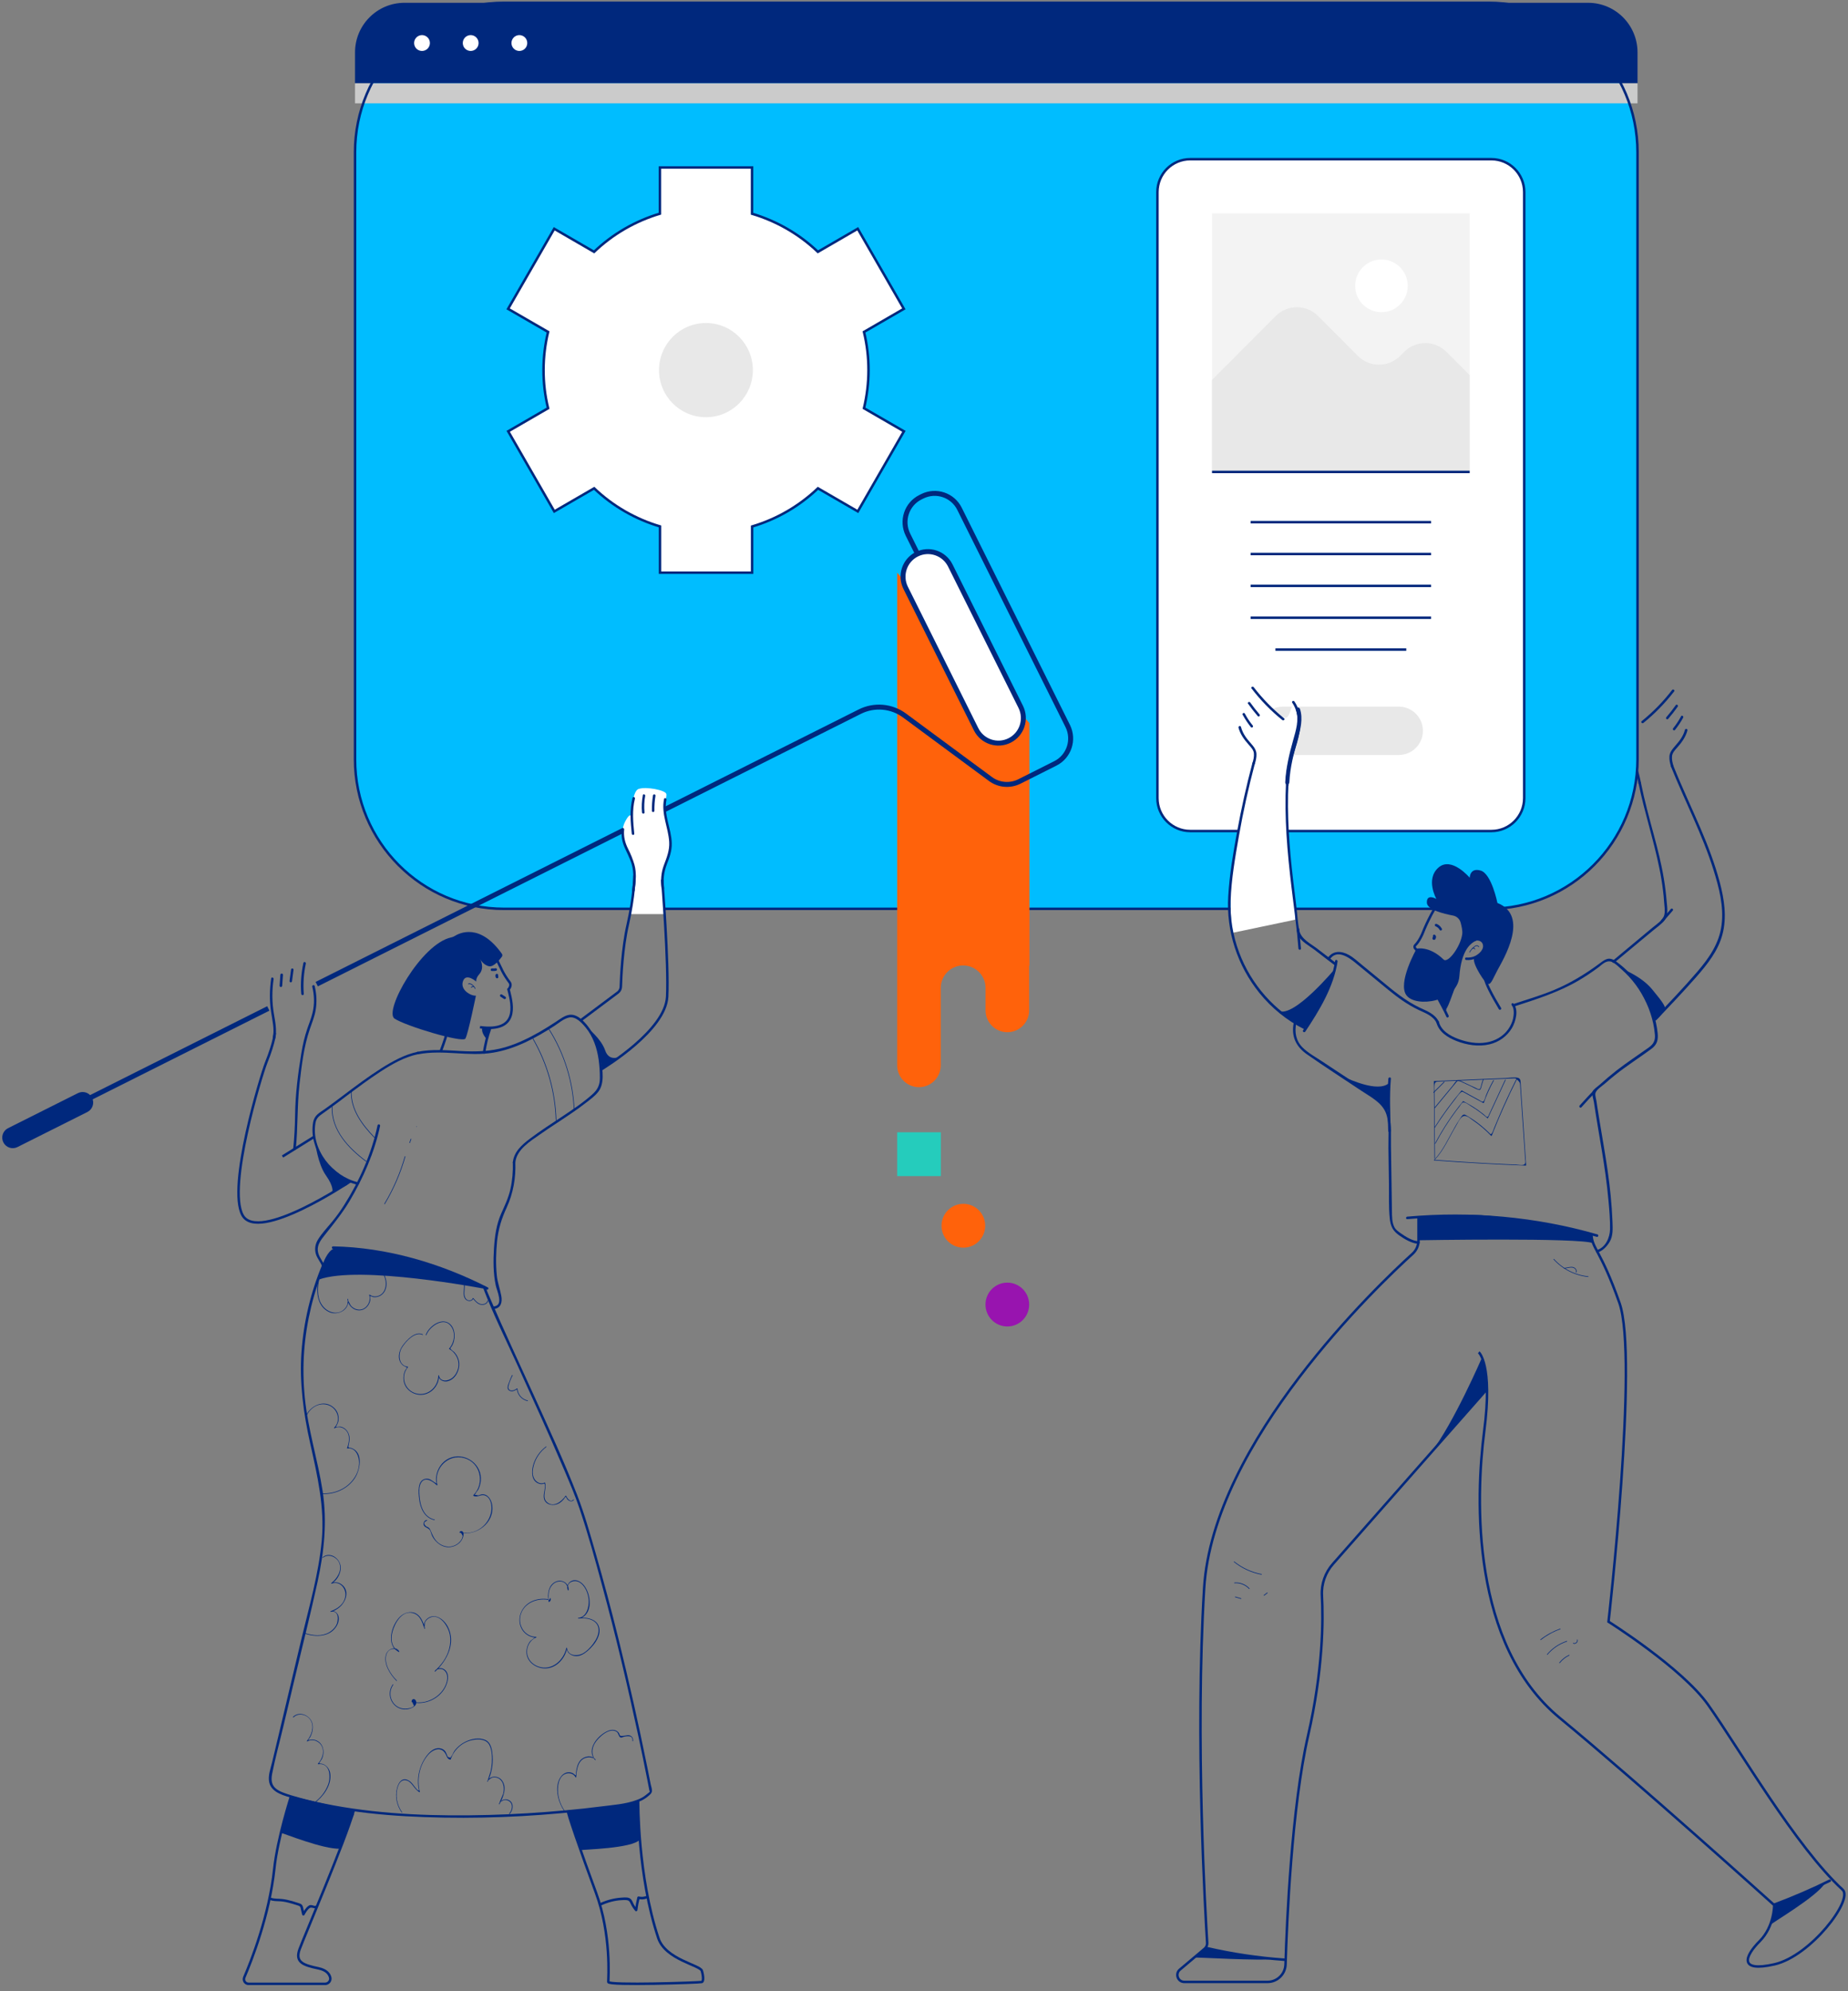 <?xml version="1.0" encoding="UTF-8"?>
<svg xmlns="http://www.w3.org/2000/svg" width="246" height="265" viewBox="0 0 246 265" fill="none">
  <rect x="0" y="0" width="246" height="265" fill="#808080" stroke="none"/>
  <g clip-path="url(#clip0_3464_86729)">
    <path d="M222.581 91.841C221.408 93.373 220.044 94.763 218.537 95.98C218.366 96.112 218.608 96.355 218.77 96.213C220.296 94.975 221.671 93.566 222.864 92.014C222.996 91.841 222.702 91.679 222.571 91.841H222.581Z" fill="#00287D"></path>
    <path d="M216.537 94.763C216.112 96.061 216.334 97.41 216.658 98.698C217.123 100.564 217.73 102.38 218.114 104.266C218.154 104.479 218.478 104.388 218.437 104.175C218.063 102.37 217.507 100.635 217.042 98.85C216.698 97.542 216.425 96.162 216.85 94.844C216.921 94.641 216.597 94.549 216.527 94.752L216.537 94.763Z" fill="#00287D"></path>
    <path d="M223.056 93.88C222.672 94.428 222.257 94.945 221.823 95.452C221.762 95.523 221.752 95.625 221.823 95.686C221.883 95.746 222.005 95.757 222.055 95.686C222.51 95.158 222.935 94.61 223.339 94.042C223.39 93.971 223.349 93.86 223.279 93.809C223.198 93.758 223.107 93.799 223.046 93.87L223.056 93.88Z" fill="#00287D"></path>
    <path d="M223.774 95.351C223.471 95.909 223.127 96.436 222.733 96.923C222.672 96.994 222.662 97.095 222.733 97.156C222.794 97.217 222.915 97.227 222.965 97.156C223.38 96.639 223.744 96.091 224.057 95.513C224.158 95.32 223.865 95.148 223.764 95.341L223.774 95.351Z" fill="#00287D"></path>
    <path d="M224.3 97.116C224.179 97.593 223.956 98.029 223.673 98.434C223.39 98.84 223.026 99.215 222.703 99.621C222.45 99.946 222.248 100.27 222.228 100.686C222.197 101.142 222.309 101.619 222.45 102.055C222.521 102.258 222.844 102.177 222.774 101.964C222.642 101.548 222.531 101.092 222.571 100.656C222.612 100.189 222.976 99.814 223.269 99.489C223.865 98.82 224.391 98.09 224.624 97.217C224.674 97.004 224.351 96.923 224.3 97.126V97.116Z" fill="#00287D"></path>
    <path d="M198.047 0.312H66.992C56.038 0.312 47.158 9.221 47.158 20.212V101C47.158 111.991 56.038 120.901 66.992 120.901H198.047C209.001 120.901 217.881 111.991 217.881 101V20.212C217.881 9.221 209.001 0.312 198.047 0.312Z" fill="#00BDFF"></path>
    <path d="M198.532 21.186H158.439C156.027 21.186 154.072 23.147 154.072 25.567V106.224C154.072 108.644 156.027 110.606 158.439 110.606H198.532C200.944 110.606 202.899 108.644 202.899 106.224V25.567C202.899 23.147 200.944 21.186 198.532 21.186Z" fill="white"></path>
    <path d="M198.532 21.186H158.439C156.027 21.186 154.072 23.147 154.072 25.567V106.224C154.072 108.644 156.027 110.606 158.439 110.606H198.532C200.944 110.606 202.899 108.644 202.899 106.224V25.567C202.899 23.147 200.944 21.186 198.532 21.186Z" stroke="#00287D" stroke-width="0.33" stroke-miterlimit="10"></path>
    <path d="M195.64 28.397H161.34V62.812H195.64V28.397Z" fill="#F3F3F3"></path>
    <path d="M195.64 49.931L192.557 46.837C191 45.275 188.473 45.275 186.916 46.837L186.39 47.364C184.833 48.926 182.306 48.926 180.749 47.364L175.462 42.06C173.905 40.498 171.378 40.498 169.821 42.06L161.34 50.57V62.792H195.64V49.91V49.931Z" fill="#E8E8E8"></path>
    <path d="M195.64 62.812H161.34" stroke="#00287D" stroke-width="0.33" stroke-miterlimit="10"></path>
    <path d="M190.496 69.496H166.477" stroke="#00287D" stroke-width="0.33" stroke-miterlimit="10"></path>
    <path d="M190.496 73.736H166.477" stroke="#00287D" stroke-width="0.33" stroke-miterlimit="10"></path>
    <path d="M190.496 77.976H166.477" stroke="#00287D" stroke-width="0.33" stroke-miterlimit="10"></path>
    <path d="M190.496 82.216H166.477" stroke="#00287D" stroke-width="0.33" stroke-miterlimit="10"></path>
    <path d="M187.199 86.455H169.781" stroke="#00287D" stroke-width="0.33" stroke-miterlimit="10"></path>
    <path d="M183.894 41.553C185.826 41.553 187.392 39.981 187.392 38.043C187.392 36.105 185.826 34.534 183.894 34.534C181.962 34.534 180.396 36.105 180.396 38.043C180.396 39.981 181.962 41.553 183.894 41.553Z" fill="white"></path>
    <path d="M186.21 94.052H170.773C169.003 94.052 167.568 95.492 167.568 97.268C167.568 99.043 169.003 100.483 170.773 100.483H186.21C187.979 100.483 189.414 99.043 189.414 97.268C189.414 95.492 187.979 94.052 186.21 94.052Z" fill="#E8E8E8"></path>
    <path d="M211.401 0.372H53.841C50.212 0.372 47.26 3.324 47.26 6.975V11.093H217.982V6.975C217.982 3.334 215.041 0.372 211.401 0.372Z" fill="#00287D"></path>
    <path d="M56.176 6.783C56.757 6.783 57.228 6.311 57.228 5.728C57.228 5.145 56.757 4.673 56.176 4.673C55.596 4.673 55.125 5.145 55.125 5.728C55.125 6.311 55.596 6.783 56.176 6.783Z" fill="white"></path>
    <path d="M62.657 6.783C63.237 6.783 63.708 6.311 63.708 5.728C63.708 5.145 63.237 4.673 62.657 4.673C62.076 4.673 61.605 5.145 61.605 5.728C61.605 6.311 62.076 6.783 62.657 6.783Z" fill="white"></path>
    <path d="M69.135 6.783C69.716 6.783 70.187 6.311 70.187 5.728C70.187 5.145 69.716 4.673 69.135 4.673C68.555 4.673 68.084 5.145 68.084 5.728C68.084 6.311 68.555 6.783 69.135 6.783Z" fill="white"></path>
    <path d="M217.982 11.083H47.26V13.751H217.982V11.083Z" fill="#CBCBCB"></path>
    <path d="M198.148 0.372H67.094C56.14 0.372 47.26 9.282 47.26 20.273V101.061C47.26 112.052 56.14 120.962 67.094 120.962H198.148C209.102 120.962 217.982 112.052 217.982 101.061V20.273C217.982 9.282 209.102 0.372 198.148 0.372Z" stroke="#00287D" stroke-width="0.33" stroke-miterlimit="10"></path>
    <path d="M120.311 41.114L114.18 30.459L67.639 57.419L73.771 68.074L120.311 41.114Z" fill="white"></path>
    <path d="M100.108 22.302H87.846V76.221H100.108V22.302Z" fill="white"></path>
    <path d="M73.77 30.449L67.639 41.104L114.179 68.064L120.31 57.409L73.77 30.449Z" fill="white"></path>
    <path d="M93.971 70.967C105.919 70.967 115.605 61.249 115.605 49.261C115.605 37.274 105.919 27.556 93.971 27.556C82.023 27.556 72.338 37.274 72.338 49.261C72.338 61.249 82.023 70.967 93.971 70.967Z" fill="white"></path>
    <path d="M93.972 55.53C97.422 55.53 100.219 52.723 100.219 49.261C100.219 45.8 97.422 42.993 93.972 42.993C90.522 42.993 87.725 45.8 87.725 49.261C87.725 52.723 90.522 55.53 93.972 55.53Z" fill="#E8E8E8"></path>
    <path d="M115.01 44.18L120.317 41.106L114.181 30.446L108.874 33.52C106.367 31.126 103.344 29.412 100.109 28.448V22.291H87.847V28.438C86.249 28.915 84.672 29.584 83.166 30.456C81.66 31.329 80.295 32.363 79.082 33.52L73.775 30.446L67.639 41.106L72.956 44.18C72.168 47.476 72.137 50.955 72.956 54.333L67.649 57.406L73.785 68.066L79.092 64.993C81.599 67.387 84.622 69.101 87.857 70.064V76.221H100.119V70.075C101.716 69.598 103.294 68.928 104.8 68.056C106.306 67.184 107.671 66.149 108.884 64.993L114.191 68.066L120.327 57.406L115.01 54.333C115.798 51.036 115.829 47.557 115.01 44.18Z" stroke="#00287D" stroke-width="0.33" stroke-miterlimit="10"></path>
    <path d="M137.038 96.243L119.428 76.221V141.785C119.428 143.398 120.732 144.696 122.329 144.696C123.936 144.696 125.23 143.388 125.23 141.785V131.49C125.23 129.837 126.565 128.498 128.213 128.498C129.86 128.498 131.195 129.837 131.195 131.49V134.472C131.195 136.085 132.499 137.383 134.096 137.383C135.703 137.383 136.997 136.075 136.997 134.472V128.508H137.038V96.243Z" fill="#FF620B"></path>
    <path d="M42.164 130.983L114.444 94.722C116.375 93.748 118.69 93.951 120.419 95.239L131.842 103.678C132.964 104.51 134.45 104.631 135.694 104.013L140.475 101.609C142.305 100.696 143.043 98.465 142.133 96.629L127.728 67.721C126.818 65.885 124.594 65.145 122.764 66.058L122.521 66.18C120.692 67.093 119.954 69.324 120.864 71.16L132.337 94.194" stroke="#00287D" stroke-width="0.66" stroke-miterlimit="10"></path>
    <path d="M10.441 146.897L35.714 134.218" stroke="#00287D" stroke-width="0.66" stroke-miterlimit="10"></path>
    <path d="M135.876 94.079L126.501 75.262C125.679 73.614 123.684 72.945 122.043 73.767C120.403 74.59 119.739 76.594 120.56 78.242L129.935 97.058C130.756 98.707 132.752 99.376 134.392 98.553C136.033 97.731 136.697 95.727 135.876 94.079Z" fill="white"></path>
    <path d="M135.876 94.079L126.501 75.262C125.679 73.614 123.684 72.945 122.043 73.767C120.403 74.59 119.739 76.594 120.56 78.242L129.935 97.058C130.756 98.707 132.752 99.376 134.392 98.553C136.033 97.731 136.697 95.727 135.876 94.079Z" stroke="#00287D" stroke-width="0.66" stroke-miterlimit="10"></path>
    <path d="M11.482 147.707C12.012 147.441 12.226 146.795 11.962 146.264C11.697 145.733 11.053 145.518 10.524 145.783L1.219 150.45C0.69 150.716 0.475 151.361 0.74 151.892C1.005 152.424 1.648 152.639 2.178 152.373L11.482 147.707Z" fill="#00287D" stroke="#00287D" stroke-width="0.66" stroke-miterlimit="10"></path>
    <path d="M83.561 113.233C83.561 113.233 82.277 111.153 83.207 109.368C84.137 107.583 84.097 109.176 84.097 109.176C84.097 109.176 83.996 105.362 85.007 105.007C86.017 104.652 88.585 105.169 88.697 105.666C88.808 106.163 88.242 107.319 88.626 108.922C89.01 110.525 89.707 111.995 89.02 113.862C88.332 115.728 87.908 116.235 88.221 118.213C88.535 120.191 88.464 121.661 88.464 121.661H83.854C83.854 121.661 84.713 116.783 84.43 115.718C84.147 114.653 83.571 113.223 83.571 113.223L83.561 113.233Z" fill="white"></path>
    <path d="M164.01 124.167C164.01 124.167 163.545 119.288 163.97 116.336C164.394 113.385 165.84 105.798 166.052 104.905C166.265 104.013 167.528 100.655 166.982 99.885C166.436 99.114 165.456 97.826 165.456 97.826C165.456 97.826 165.051 96.497 165.021 95.858C164.991 95.219 165.355 90.036 167.094 91.973C168.832 93.91 170.814 95.98 171.36 95.432C171.905 94.884 171.865 93.454 172.492 93.86C173.119 94.265 172.451 98.465 171.764 100.037C171.076 101.609 171.41 114.927 171.875 116.235C172.34 117.543 172.421 122.402 172.421 122.402" fill="white"></path>
    <path d="M190.819 124.684L190.789 124.654C190.789 124.654 190.809 124.674 190.819 124.684L190.789 124.654C190.789 124.654 190.809 124.684 190.809 124.694L190.789 124.654C190.789 124.654 190.799 124.684 190.799 124.704V124.664C190.799 124.664 190.799 124.704 190.799 124.725V124.684C190.799 124.684 190.799 124.735 190.789 124.755L190.809 124.714C190.809 124.714 190.789 124.765 190.768 124.785L190.799 124.755C190.799 124.755 190.789 124.765 190.778 124.775L190.809 124.745C190.809 124.745 190.799 124.745 190.789 124.755L190.829 124.735H190.869H190.91L190.95 124.755L190.981 124.785L191.011 124.816L191.031 124.856V124.897C191.031 124.897 191.031 124.897 191.031 124.887V124.927C191.031 124.927 191.031 124.907 191.031 124.897L191.011 124.938C191.031 124.887 191.062 124.826 191.082 124.775C191.102 124.735 191.112 124.694 191.102 124.643C191.092 124.603 191.062 124.562 191.021 124.542C190.981 124.522 190.93 124.512 190.89 124.522C190.849 124.532 190.809 124.562 190.789 124.603C190.758 124.674 190.718 124.735 190.698 124.806C190.698 124.826 190.688 124.856 190.688 124.877C190.688 124.917 190.688 124.948 190.708 124.988C190.748 125.059 190.829 125.1 190.91 125.09C191.011 125.08 191.082 124.998 191.112 124.907C191.132 124.867 191.142 124.826 191.153 124.775C191.163 124.725 191.153 124.684 191.153 124.643C191.153 124.603 191.132 124.562 191.112 124.532C191.082 124.481 191.051 124.451 191.001 124.42C190.971 124.4 190.91 124.39 190.869 124.4C190.829 124.41 190.789 124.441 190.768 124.481C190.748 124.522 190.738 124.572 190.748 124.613C190.758 124.654 190.789 124.684 190.829 124.714L190.819 124.684Z" fill="#00287D"></path>
    <path d="M195.187 127.767C196.046 127.849 196.925 127.463 197.441 126.773C197.704 126.418 197.855 125.952 197.694 125.526C197.552 125.13 197.178 124.887 196.774 124.846C196.288 124.796 195.823 125.059 195.52 125.424C195.389 125.587 195.621 125.83 195.753 125.658C195.965 125.394 196.268 125.181 196.622 125.171C196.925 125.171 197.249 125.323 197.36 125.617C197.643 126.317 196.885 126.986 196.329 127.25C195.975 127.413 195.571 127.473 195.187 127.443C194.974 127.423 194.974 127.757 195.187 127.778V127.767Z" fill="#00287D"></path>
    <path d="M196.884 126.013C196.844 125.901 196.733 125.83 196.611 125.82C196.46 125.82 196.328 125.901 196.217 125.992C195.964 126.185 195.762 126.429 195.6 126.703C195.57 126.753 195.651 126.794 195.671 126.743C195.803 126.51 195.964 126.307 196.167 126.135C196.268 126.043 196.379 125.952 196.51 125.921C196.621 125.891 196.763 125.921 196.803 126.033C196.824 126.084 196.905 126.064 196.884 126.013Z" fill="#00287D"></path>
    <path d="M196.359 126.337C196.359 126.246 196.288 126.175 196.218 126.155C196.127 126.134 196.025 126.175 195.955 126.226C195.935 126.236 195.924 126.266 195.945 126.287C195.955 126.307 195.985 126.317 196.005 126.297C196.036 126.276 196.066 126.256 196.096 126.246C196.127 126.236 196.167 126.226 196.187 126.236C196.207 126.246 196.238 126.256 196.258 126.276C196.258 126.276 196.278 126.297 196.278 126.307C196.278 126.307 196.278 126.327 196.278 126.337C196.278 126.358 196.298 126.378 196.319 126.378C196.339 126.378 196.359 126.358 196.359 126.337Z" fill="#00287D"></path>
    <path d="M191.902 123.558C191.75 123.284 191.507 123.071 191.214 122.96C191.174 122.95 191.123 122.96 191.083 122.98C191.042 123 191.012 123.041 191.002 123.082C191.002 123.122 191.002 123.173 191.022 123.213C191.042 123.254 191.083 123.274 191.123 123.295C191.123 123.295 191.143 123.295 191.154 123.305C191.154 123.305 191.113 123.284 191.143 123.305C191.164 123.305 191.174 123.315 191.184 123.325C191.214 123.335 191.234 123.355 191.265 123.366C191.295 123.386 191.325 123.406 191.346 123.426C191.325 123.406 191.366 123.447 191.346 123.426C191.346 123.426 191.356 123.426 191.366 123.437C191.376 123.447 191.396 123.457 191.406 123.467C191.457 123.508 191.497 123.558 191.538 123.609C191.518 123.579 191.548 123.629 191.538 123.609C191.538 123.609 191.548 123.619 191.558 123.629C191.558 123.639 191.578 123.65 191.588 123.67C191.609 123.7 191.619 123.731 191.639 123.761C191.679 123.842 191.79 123.873 191.871 123.822C191.952 123.771 191.972 123.68 191.932 123.589L191.902 123.558Z" fill="#00287D"></path>
    <path d="M191.83 119.46C190.89 120.982 190 122.605 189.343 124.299C189.343 124.299 188.918 125.303 188.413 125.779C188.271 125.911 188.261 126.124 188.413 126.256L188.433 126.276C188.585 126.408 188.645 126.601 188.605 126.794C188.332 128.194 187.584 129.847 188.474 130.952C189.474 132.2 191.901 132.474 193.366 131.946" stroke="#00287D" stroke-width="0.33" stroke-miterlimit="10"></path>
    <path d="M188.575 126.266C188.575 126.266 185.967 130.851 187.241 132.494C188.515 134.137 194.014 133.366 194.267 129.938C194.52 126.5 195.733 125.516 196.541 125.181C197.35 124.846 197.846 126.104 197.552 126.195C197.259 126.287 197.138 127.199 196.39 127.402C195.642 127.605 197.31 130.334 197.866 130.81C198.422 131.287 198.563 130.577 199.332 129.137C200.1 127.696 203.668 121.895 199.332 120.18C199.332 120.18 198.563 116.306 197.108 115.87C195.652 115.434 195.642 116.823 195.642 116.823C195.642 116.823 193.226 113.932 191.477 115.474C189.728 117.016 191.204 119.643 191.204 119.643C191.204 119.643 189.89 118.872 189.94 120.15C189.971 121.083 192.215 121.631 193.418 121.854C193.903 121.945 194.297 122.3 194.429 122.777C194.56 123.254 194.702 123.873 194.651 124.299C194.459 125.942 192.751 128.275 192.164 127.707C190.243 125.84 188.586 126.266 188.586 126.266H188.575Z" fill="#00287D"></path>
    <path d="M189.384 127.24C189.728 127.22 190.062 127.128 190.365 126.976C190.446 126.936 190.476 126.824 190.426 126.743C190.375 126.662 190.284 126.642 190.193 126.682C190.163 126.702 190.122 126.713 190.092 126.733C190.092 126.733 190.072 126.733 190.062 126.743C190.072 126.743 190.082 126.743 190.062 126.743C190.052 126.743 190.031 126.753 190.021 126.763C189.951 126.794 189.88 126.814 189.809 126.834C189.738 126.855 189.667 126.875 189.587 126.885C189.566 126.885 189.556 126.885 189.536 126.885C189.566 126.885 189.506 126.885 189.506 126.885C189.465 126.885 189.435 126.885 189.395 126.885C189.304 126.885 189.223 126.956 189.223 127.057C189.223 127.149 189.293 127.23 189.395 127.23L189.384 127.24Z" fill="#00287D"></path>
    <path d="M197.956 127.95C197.532 128.63 197.299 129.299 197.471 130.1C197.592 130.668 197.835 131.206 198.078 131.713C198.512 132.606 199.018 133.468 199.523 134.32C199.634 134.502 199.928 134.34 199.816 134.147C199.341 133.346 198.866 132.545 198.452 131.713C198.189 131.196 197.946 130.658 197.815 130.09C197.643 129.34 197.855 128.741 198.249 128.112C198.361 127.93 198.078 127.757 197.956 127.94V127.95Z" fill="#00287D"></path>
    <path d="M191.679 132.261C191.679 132.261 191.699 132.251 191.719 132.251C191.881 132.241 192.032 132.271 192.194 132.271C192.548 132.281 193.033 131.267 193.367 131.135L193.903 130.729C193.478 130.993 192.801 133.843 192.265 134.34C192.224 133.843 191.224 132.423 191.193 132.312C191.193 132.291 191.668 132.271 191.679 132.261Z" fill="#00287D"></path>
    <path d="M191.718 132.423C191.9 132.362 192.113 132.474 192.295 132.423C192.406 132.393 192.497 132.322 192.578 132.251C192.79 132.058 192.952 131.804 193.134 131.581C193.366 131.297 193.69 131.105 193.983 130.881C194.155 130.75 193.993 130.466 193.811 130.587C193.609 130.719 193.508 130.993 193.417 131.206C193.265 131.561 193.134 131.936 193.002 132.301C192.861 132.697 192.719 133.082 192.568 133.468C192.467 133.721 192.345 134.026 192.153 134.218C192.032 134.34 192.153 134.543 192.315 134.502L192.426 134.472L192.335 134.147L192.224 134.178L192.436 134.34C192.396 133.914 192.113 133.508 191.9 133.153C191.779 132.961 191.658 132.768 191.537 132.575C191.496 132.504 191.446 132.433 191.405 132.362C191.385 132.332 191.344 132.241 191.355 132.281L191.334 132.413C191.334 132.413 191.264 132.464 191.233 132.484C191.385 132.423 191.567 132.484 191.718 132.433C191.921 132.352 191.83 132.028 191.627 132.109C191.476 132.17 191.051 132.048 191.021 132.301C191.001 132.454 191.203 132.677 191.274 132.798C191.446 133.062 191.607 133.336 191.769 133.61C191.89 133.823 192.062 134.097 192.093 134.34C192.103 134.452 192.194 134.533 192.305 134.502L192.416 134.472C192.628 134.421 192.537 134.097 192.325 134.147L192.214 134.178L192.376 134.462C192.578 134.269 192.699 133.985 192.81 133.742C192.972 133.366 193.114 132.981 193.255 132.596C193.397 132.21 193.518 131.845 193.67 131.48C193.72 131.348 193.781 131.206 193.852 131.084C193.882 131.034 193.902 130.983 193.942 130.942C193.953 130.922 193.993 130.881 193.993 130.892L193.821 130.597L193.386 130.932C193.245 131.044 193.103 131.125 192.982 131.267C192.8 131.48 192.649 131.713 192.456 131.926C192.396 131.997 192.315 132.099 192.224 132.119C192.042 132.17 191.84 132.058 191.648 132.119C191.446 132.19 191.526 132.514 191.739 132.443L191.718 132.423Z" fill="#00287D"></path>
    <path d="M191.041 132.393C191.516 133.397 192.102 134.33 192.547 135.344C192.638 135.537 192.921 135.375 192.84 135.172C192.395 134.158 191.799 133.224 191.334 132.22C191.243 132.027 190.95 132.2 191.041 132.393Z" fill="#00287D"></path>
    <path d="M166.608 91.638C167.801 93.2 169.175 94.61 170.702 95.838C170.864 95.969 171.106 95.736 170.934 95.604C169.428 94.387 168.074 92.998 166.891 91.466C166.759 91.293 166.466 91.466 166.598 91.638H166.608Z" fill="#00287D"></path>
    <path d="M172.785 94.427C173.593 96.821 171.562 99.448 171.359 104.134L172.785 94.427Z" fill="white"></path>
    <path d="M172.522 94.499C172.957 95.827 172.502 97.227 172.138 98.525C171.622 100.371 171.177 102.207 171.086 104.134C171.066 104.489 171.612 104.489 171.632 104.134C171.723 102.136 172.229 100.239 172.765 98.322C173.118 97.034 173.472 95.665 173.048 94.356C172.936 94.022 172.411 94.164 172.522 94.499Z" fill="#00287D"></path>
    <path d="M166.144 93.667C166.548 94.235 166.973 94.783 167.428 95.31C167.489 95.381 167.6 95.371 167.66 95.31C167.731 95.239 167.721 95.138 167.66 95.077C167.226 94.57 166.811 94.042 166.427 93.505C166.377 93.434 166.286 93.393 166.195 93.444C166.124 93.484 166.083 93.596 166.134 93.677L166.144 93.667Z" fill="#00287D"></path>
    <path d="M165.426 95.138C165.739 95.716 166.103 96.263 166.517 96.781C166.578 96.852 166.699 96.842 166.75 96.781C166.821 96.71 166.81 96.618 166.75 96.547C166.356 96.061 166.002 95.533 165.709 94.975C165.607 94.783 165.314 94.955 165.415 95.148L165.426 95.138Z" fill="#00287D"></path>
    <path d="M164.859 96.832C165.092 97.714 165.618 98.434 166.214 99.103C166.497 99.428 166.861 99.793 166.912 100.24C166.962 100.686 166.851 101.163 166.709 101.589C166.639 101.791 166.962 101.883 167.033 101.68C167.174 101.254 167.275 100.797 167.255 100.351C167.235 99.905 167.033 99.58 166.78 99.256C166.477 98.87 166.123 98.515 165.84 98.109C165.557 97.704 165.324 97.247 165.193 96.75C165.142 96.537 164.819 96.629 164.869 96.842L164.859 96.832Z" fill="#00287D"></path>
    <path d="M191.203 136.075C191.537 137.353 192.699 138.083 193.852 138.539C195.237 139.087 196.804 139.341 198.28 138.996C199.523 138.702 200.615 137.931 201.272 136.815C201.767 135.963 202.192 134.411 201.474 133.569C201.332 133.407 201.1 133.64 201.241 133.803C201.605 134.229 201.525 135.081 201.413 135.578C201.302 136.075 201.06 136.582 200.756 137.008C200.069 137.961 199.017 138.55 197.865 138.742C196.601 138.955 195.307 138.722 194.115 138.276C193.023 137.87 191.85 137.201 191.537 135.983C191.486 135.77 191.163 135.862 191.213 136.075H191.203Z" fill="#00287D"></path>
    <path d="M187.331 162.264C195.782 161.503 204.385 162.264 212.553 164.617C212.766 164.678 212.847 164.353 212.644 164.292C204.456 161.929 195.813 161.168 187.331 161.929C187.119 161.949 187.119 162.284 187.331 162.264Z" fill="#00287D"></path>
    <path d="M201.575 133.955C204.547 132.981 207.489 132.068 210.198 130.466C211.058 129.958 211.897 129.401 212.705 128.802C213.261 128.396 213.797 127.747 214.535 128.011C214.98 128.173 215.465 128.68 215.819 128.985C217.244 130.232 218.397 131.784 219.175 133.508C219.569 134.381 219.873 135.294 220.075 136.227C220.176 136.714 220.257 137.221 220.297 137.718C220.358 138.519 220.095 138.976 219.458 139.432C218.033 140.446 216.577 141.4 215.192 142.475C214.404 143.094 213.645 143.733 212.908 144.402C212.675 144.615 212.089 144.99 211.988 145.295C211.876 145.619 212.129 146.37 212.18 146.715C212.493 148.804 212.857 150.873 213.201 152.952C213.585 155.245 213.918 157.537 214.121 159.85C214.232 161.087 214.343 162.345 214.323 163.592C214.303 164.718 213.736 166.027 212.564 166.382C212.362 166.443 212.442 166.767 212.655 166.706C213.332 166.493 213.888 165.915 214.252 165.317C214.757 164.495 214.677 163.481 214.646 162.558C214.555 160.286 214.323 158.024 213.999 155.782C213.676 153.541 213.282 151.35 212.918 149.129C212.827 148.561 212.736 148.003 212.645 147.435C212.604 147.161 212.564 146.887 212.523 146.613C212.483 146.309 212.321 145.832 212.372 145.528C212.442 145.061 213.261 144.544 213.605 144.25C214.03 143.875 214.474 143.499 214.919 143.144C216.496 141.866 218.205 140.801 219.832 139.594C220.58 139.036 220.752 138.428 220.661 137.515C220.57 136.602 220.358 135.628 220.065 134.726C219.458 132.89 218.457 131.176 217.143 129.756C216.527 129.076 215.829 128.467 215.081 127.93C214.121 127.25 213.615 127.727 212.766 128.356C210.946 129.695 208.995 130.871 206.913 131.744C205.154 132.484 203.324 133.011 201.525 133.61C201.322 133.681 201.403 134.005 201.616 133.934L201.575 133.955Z" fill="#00287D"></path>
    <path d="M177.019 127.696C177.929 126.297 179.496 127.372 180.426 128.143C181.872 129.329 183.317 130.526 184.773 131.713C186.037 132.748 187.351 133.711 188.827 134.411C189.726 134.837 190.747 135.182 191.223 136.125C191.324 136.318 191.607 136.145 191.516 135.953C191.01 134.949 189.969 134.573 188.999 134.117C187.088 133.214 185.47 131.855 183.853 130.516C182.984 129.806 182.114 129.086 181.245 128.376C180.709 127.94 180.183 127.443 179.577 127.108C178.566 126.54 177.424 126.469 176.726 127.534C176.605 127.717 176.898 127.889 177.019 127.707V127.696Z" fill="#00287D"></path>
    <path d="M188.827 165.205C188.008 165.164 187.118 164.607 186.461 164.14C186.168 163.937 185.825 163.694 185.643 163.379C185.279 162.73 185.299 161.848 185.289 161.127C185.238 158.216 185.198 155.305 185.157 152.394C185.137 151.147 185.238 149.818 184.965 148.591C184.723 147.475 184.045 146.714 183.146 146.065C180.8 144.382 178.344 142.84 175.948 141.237C175.089 140.669 174.108 140.132 173.38 139.401C172.501 138.509 172.309 137.373 172.551 136.176C172.592 135.963 172.268 135.872 172.228 136.085C171.844 137.91 172.511 139.31 174.007 140.345C176.372 141.998 178.809 143.56 181.215 145.173C182.458 146.004 184.045 146.775 184.541 148.287C184.996 149.666 184.803 151.34 184.824 152.78C184.844 154.362 184.874 155.944 184.894 157.527C184.915 159.109 184.844 160.61 184.996 162.132C185.097 163.207 185.42 163.846 186.29 164.444C186.997 164.941 187.937 165.499 188.827 165.55C189.039 165.56 189.039 165.225 188.827 165.215V165.205Z" fill="#00287D"></path>
    <path d="M173.756 137.302C175.626 134.492 177.526 131.368 178.052 127.97C178.082 127.757 177.759 127.666 177.728 127.879C177.213 131.246 175.322 134.34 173.462 137.129C173.341 137.312 173.634 137.474 173.756 137.302Z" fill="#00287D"></path>
    <path d="M173.755 136.673C169.692 134.624 166.527 131.003 164.94 126.733C164.121 124.542 163.737 122.23 163.818 119.886C163.909 117.006 164.425 114.105 164.92 111.265C165.486 108.04 166.194 104.834 167.033 101.67C167.083 101.457 166.76 101.376 166.709 101.579C165.921 104.55 165.254 107.553 164.698 110.575C164.142 113.598 163.666 116.377 163.495 119.298C163.222 123.964 164.718 128.528 167.649 132.159C169.267 134.158 171.289 135.811 173.584 136.967C173.776 137.069 173.947 136.774 173.755 136.673Z" fill="#00287D"></path>
    <path d="M171.188 104.134C170.956 108.8 171.36 113.425 171.916 118.061C172.057 119.237 172.209 120.414 172.351 121.58C172.421 122.148 172.492 122.716 172.553 123.284C172.603 123.72 172.624 124.187 172.846 124.572C173.271 125.353 174.281 125.881 174.969 126.398C175.879 127.098 176.778 127.798 177.698 128.488C177.87 128.62 178.042 128.325 177.87 128.194C177.021 127.554 176.172 126.895 175.323 126.246C174.474 125.597 173.2 124.978 172.967 123.873C172.735 122.767 172.684 121.53 172.533 120.373C172.401 119.288 172.26 118.203 172.138 117.128C171.633 112.807 171.299 108.476 171.522 104.124C171.532 103.911 171.198 103.911 171.188 104.124V104.134Z" fill="#00287D"></path>
    <path d="M220.439 135.821C222.269 133.894 224.099 131.977 225.848 129.979C227.283 128.336 228.698 126.561 229.275 124.41C229.901 122.098 229.527 119.663 228.921 117.391C228.264 114.937 227.364 112.573 226.363 110.241C225.18 107.472 223.886 104.753 222.764 101.954C222.683 101.751 222.36 101.842 222.441 102.045C224.291 106.64 226.616 111.062 228.102 115.799C228.83 118.142 229.487 120.627 229.173 123.102C228.86 125.577 227.495 127.514 225.949 129.319C224.109 131.47 222.148 133.508 220.197 135.557C220.045 135.709 220.288 135.953 220.429 135.791L220.439 135.821Z" fill="#00287D"></path>
    <path d="M218.123 104.266C218.891 108.07 220.125 111.762 220.893 115.566C221.095 116.549 221.257 117.533 221.378 118.537C221.439 119.034 221.489 119.521 221.52 120.018C221.56 120.576 221.681 121.246 221.54 121.793C221.348 122.513 220.489 123.031 219.943 123.487C219.397 123.944 218.861 124.39 218.325 124.836C217.102 125.85 215.889 126.865 214.676 127.879C214.514 128.021 214.747 128.254 214.908 128.112C216.01 127.189 217.122 126.266 218.224 125.353C218.841 124.846 219.457 124.329 220.074 123.822C220.569 123.406 221.186 123 221.58 122.483C222.126 121.763 221.924 120.749 221.853 119.907C221.772 118.923 221.651 117.939 221.489 116.965C221.166 114.987 220.671 113.04 220.145 111.093C219.528 108.8 218.901 106.518 218.436 104.185C218.396 103.972 218.073 104.063 218.113 104.276L218.123 104.266Z" fill="#00287D"></path>
    <path d="M172.026 93.535C173.118 95.178 172.805 97.197 172.269 98.982C171.733 100.767 171.016 102.552 171.208 104.469C171.228 104.682 171.561 104.682 171.541 104.469C171.177 100.797 174.635 96.862 172.31 93.363C172.188 93.18 171.895 93.353 172.016 93.535H172.026Z" fill="#00287D"></path>
    <path d="M188.828 161.979V165.083C188.828 165.773 188.535 166.422 188.03 166.879C183.531 170.956 161.463 191.891 160.29 211.406C159.077 231.438 160.472 255.01 160.695 258.581C160.715 258.875 160.594 259.159 160.371 259.352L157.055 262.151C156.398 262.709 156.792 263.784 157.652 263.784H168.731C170.025 263.784 171.087 262.749 171.127 261.451C171.299 255.68 171.946 240.506 174.13 230.992C176.121 222.279 176.151 215.666 175.969 212.37C175.879 210.818 176.424 209.286 177.456 208.13L197.947 184.892" stroke="#00287D" stroke-width="0.33" stroke-miterlimit="10"></path>
    <path d="M196.844 179.983C196.844 179.983 198.734 181.515 197.572 190.501C196.409 199.488 195.823 218.922 207.63 228.649C218.083 237.26 236.178 253.56 236.178 253.56C236.178 253.56 236.209 256.39 234.237 258.368C232.266 260.346 231.397 262.536 236.209 261.441C241.021 260.346 246.742 252.85 245.287 251.511C239.019 245.75 231.589 232.848 227.383 226.904C223.906 221.995 214.12 215.838 214.12 215.838C214.12 215.838 218.144 180.663 215.576 173.411C213.008 166.158 211.906 166.239 211.846 164.231" stroke="#00287D" stroke-width="0.33" stroke-miterlimit="10"></path>
    <path d="M172.612 123.649L172.845 126.246C172.865 126.459 173.199 126.459 173.178 126.246C173.097 125.384 173.027 124.522 172.946 123.649C172.926 123.436 172.592 123.436 172.612 123.649Z" fill="#00287D"></path>
    <path d="M222.431 120.972C222.006 121.469 221.572 121.956 221.147 122.453C221.086 122.524 221.076 122.625 221.147 122.686C221.208 122.747 221.329 122.757 221.38 122.686C221.804 122.189 222.239 121.702 222.663 121.205C222.724 121.134 222.734 121.032 222.663 120.972C222.603 120.911 222.481 120.901 222.431 120.972Z" fill="#00287D"></path>
    <path d="M65.072 136.835C64.698 137.87 64.456 138.945 64.273 140.03C64.243 140.243 64.567 140.334 64.597 140.121C64.769 139.036 65.022 137.961 65.396 136.926C65.466 136.724 65.143 136.632 65.072 136.835Z" fill="#00287D"></path>
    <path d="M64.273 136.714C64.273 136.714 63.848 137.129 64.708 138.225C64.708 138.225 65.001 137.332 65.021 137.261C65.041 137.19 65.274 136.866 64.718 136.866C64.162 136.866 64.273 136.714 64.273 136.714Z" fill="#00287D"></path>
    <path d="M63.898 136.713C69.074 137.413 68.205 133.742 67.78 132.017C67.75 131.906 67.72 131.794 67.689 131.683C67.942 131.409 68.063 131.003 67.811 130.709C67.7 130.577 67.558 130.364 67.406 130.141C67.133 129.735 66.891 129.299 66.689 128.853C66.082 127.544 65.304 126.134 64.596 124.938" stroke="#00287D" stroke-width="0.33" stroke-miterlimit="10"></path>
    <path d="M62.392 131.003C62.463 130.942 62.564 130.973 62.635 131.003C62.716 131.044 62.797 131.094 62.878 131.155C63.029 131.277 63.14 131.429 63.221 131.601C63.242 131.652 63.312 131.601 63.292 131.561C63.201 131.358 63.06 131.186 62.888 131.054C62.746 130.952 62.493 130.78 62.332 130.932C62.291 130.973 62.352 131.033 62.392 130.993V131.003Z" fill="#00287D"></path>
    <path d="M62.807 131.409C62.807 131.409 62.807 131.409 62.817 131.399C62.817 131.399 62.827 131.399 62.837 131.389C62.847 131.389 62.857 131.378 62.867 131.368C62.867 131.368 62.878 131.368 62.888 131.368C62.898 131.368 62.908 131.368 62.928 131.368C62.928 131.368 62.928 131.368 62.938 131.368C62.938 131.368 62.948 131.368 62.958 131.368C62.958 131.368 62.968 131.368 62.979 131.368C62.989 131.368 63.009 131.368 63.019 131.368C63.039 131.368 63.07 131.368 63.07 131.338C63.07 131.318 63.07 131.297 63.039 131.287C62.918 131.247 62.776 131.287 62.696 131.399C62.685 131.419 62.696 131.449 62.706 131.46C62.726 131.47 62.746 131.46 62.766 131.449L62.807 131.409Z" fill="#00287D"></path>
    <path d="M59.553 136.409C59.431 136.987 59.3 137.555 59.128 138.123C58.956 138.691 58.744 139.239 58.542 139.787C58.461 139.99 58.795 140.081 58.865 139.878C59.068 139.33 59.28 138.773 59.452 138.215C59.623 137.657 59.755 137.079 59.876 136.501C59.917 136.288 59.593 136.196 59.553 136.409Z" fill="#00287D"></path>
    <path d="M88.394 106.356C87.989 108.334 88.97 110.129 89.081 112.066C89.142 113.172 88.768 114.105 88.384 115.119C87.999 116.134 87.939 117.128 88.06 118.223C88.08 118.436 88.424 118.436 88.394 118.223C88.262 117.077 88.363 116.093 88.778 115.018C89.132 114.115 89.445 113.243 89.425 112.259C89.384 110.281 88.313 108.435 88.717 106.437C88.758 106.224 88.434 106.133 88.394 106.346V106.356Z" fill="#00287D"></path>
    <path d="M86.928 105.838C86.817 106.528 86.766 107.218 86.777 107.918C86.777 108.131 87.12 108.131 87.11 107.918C87.1 107.248 87.141 106.589 87.252 105.93C87.262 105.838 87.232 105.747 87.13 105.727C87.05 105.707 86.938 105.757 86.928 105.849V105.838Z" fill="#00287D"></path>
    <path d="M85.573 105.839C85.431 106.599 85.391 107.37 85.462 108.131C85.482 108.344 85.816 108.344 85.795 108.131C85.725 107.39 85.755 106.65 85.886 105.93C85.927 105.717 85.603 105.626 85.563 105.839H85.573Z" fill="#00287D"></path>
    <path d="M84.199 106.204C83.794 107.766 83.936 109.378 84.098 110.961C84.118 111.174 84.451 111.174 84.431 110.961C84.279 109.409 84.128 107.827 84.522 106.295C84.573 106.082 84.249 105.991 84.199 106.204Z" fill="#00287D"></path>
    <path d="M82.763 110.383C82.682 111.154 82.783 111.924 83.077 112.634C83.41 113.426 83.825 114.166 84.077 114.988C84.431 116.144 84.3 117.371 84.138 118.548C84.108 118.761 84.441 118.761 84.472 118.548C84.623 117.412 84.765 116.195 84.451 115.079C84.249 114.369 83.956 113.659 83.623 113C83.198 112.158 82.986 111.326 83.087 110.383C83.107 110.17 82.773 110.17 82.753 110.383H82.763Z" fill="#00287D"></path>
    <path d="M68.266 154.707C68.306 155.904 68.205 157.111 67.942 158.277C67.679 159.444 67.194 160.448 66.719 161.513C66.072 162.963 65.86 164.556 65.758 166.128C65.657 167.7 65.647 169.465 65.991 171.078C66.153 171.838 67.083 173.715 65.769 173.877C65.556 173.908 65.556 174.242 65.769 174.212C66.709 174.1 66.881 173.289 66.729 172.467C66.557 171.534 66.224 170.692 66.132 169.729C65.981 168.217 66.021 166.676 66.173 165.164C66.345 163.552 66.769 162.192 67.447 160.722C68.316 158.835 68.68 156.766 68.599 154.697C68.599 154.484 68.255 154.484 68.266 154.697V154.707Z" fill="#00287D"></path>
    <path d="M50.261 149.767C49.473 153.51 47.845 157.182 45.803 160.397C45.318 161.168 44.782 161.909 44.206 162.608C43.579 163.379 42.831 164.15 42.316 165.002C41.952 165.601 41.851 166.28 42.063 166.95C42.255 167.538 42.69 168.004 42.902 168.583C42.973 168.785 43.306 168.694 43.226 168.491C43.023 167.964 42.639 167.528 42.437 167C42.002 165.864 42.66 165.093 43.337 164.241C44.459 162.842 45.571 161.452 46.501 159.91C48.341 156.827 49.847 153.388 50.595 149.859C50.636 149.646 50.312 149.554 50.272 149.767H50.261Z" fill="#00287D"></path>
    <path d="M64.921 171.341C58.613 168.116 51.446 166.006 44.339 165.885C44.127 165.885 44.127 166.219 44.339 166.219C51.385 166.341 58.502 168.43 64.759 171.636C64.951 171.737 65.123 171.443 64.931 171.341H64.921Z" fill="#00287D"></path>
    <path d="M39.374 152.932C39.667 150.061 39.546 147.161 39.869 144.29C40.152 141.856 40.435 139.33 41.234 136.997C41.517 136.166 41.861 135.344 42.012 134.472C42.204 133.387 42.144 132.301 41.891 131.236C41.84 131.023 41.517 131.115 41.568 131.328C41.851 132.484 41.881 133.671 41.598 134.827C41.426 135.537 41.143 136.216 40.91 136.906C40.547 137.971 40.304 139.026 40.122 140.132C39.667 142.87 39.323 145.599 39.283 148.378C39.263 149.899 39.182 151.421 39.03 152.922C39.01 153.135 39.344 153.135 39.364 152.922L39.374 152.932Z" fill="#00287D"></path>
    <path d="M40.386 128.173C40.093 129.522 39.991 130.912 40.103 132.281C40.123 132.494 40.456 132.494 40.436 132.281C40.335 130.932 40.426 129.583 40.709 128.254C40.76 128.041 40.436 127.95 40.386 128.163V128.173Z" fill="#00287D"></path>
    <path d="M38.747 129.025L38.545 130.536C38.535 130.628 38.565 130.719 38.666 130.739C38.747 130.76 38.858 130.709 38.868 130.618L39.071 129.106C39.081 129.015 39.05 128.924 38.949 128.903C38.868 128.883 38.757 128.934 38.747 129.025Z" fill="#00287D"></path>
    <path d="M37.322 129.745L37.221 131.196C37.221 131.287 37.302 131.368 37.393 131.368C37.483 131.368 37.554 131.287 37.564 131.196L37.666 129.745C37.666 129.654 37.585 129.573 37.494 129.573C37.403 129.573 37.332 129.654 37.322 129.745Z" fill="#00287D"></path>
    <path d="M36.099 130.232C35.887 131.693 35.867 133.164 36.079 134.624C36.241 135.76 36.564 136.957 36.322 138.103C36.281 138.316 36.605 138.407 36.645 138.194C36.868 137.129 36.645 136.014 36.463 134.949C36.2 133.417 36.19 131.855 36.423 130.313C36.453 130.1 36.13 130.009 36.099 130.222V130.232Z" fill="#00287D"></path>
    <path d="M67.266 132.656L66.811 132.362C66.741 132.311 66.619 132.342 66.579 132.423C66.538 132.504 66.559 132.606 66.639 132.656L67.094 132.95C67.165 133.001 67.287 132.971 67.327 132.89C67.367 132.808 67.347 132.707 67.266 132.656Z" fill="#00287D"></path>
    <path d="M65.961 129.735C65.961 129.735 65.951 129.806 65.951 129.847C65.951 129.887 65.951 129.918 65.961 129.958C65.961 130.019 65.992 130.07 66.022 130.121C66.032 130.141 66.042 130.151 66.062 130.171C66.083 130.182 66.093 130.192 66.123 130.202C66.143 130.202 66.163 130.202 66.194 130.202C66.214 130.202 66.234 130.202 66.254 130.182C66.295 130.161 66.325 130.121 66.335 130.08V130.04C66.335 130.04 66.335 129.979 66.315 129.958C66.315 129.958 66.315 129.948 66.315 129.938L66.335 129.979C66.335 129.979 66.305 129.908 66.305 129.867V129.908C66.305 129.908 66.305 129.827 66.305 129.786V129.827C66.305 129.806 66.305 129.786 66.305 129.756C66.305 129.735 66.305 129.715 66.285 129.695C66.264 129.664 66.224 129.624 66.184 129.614C66.143 129.614 66.093 129.614 66.052 129.634L66.022 129.664C66.022 129.664 65.992 129.715 65.981 129.735H65.961Z" fill="#00287D"></path>
    <path d="M64.525 171.534C64.525 171.534 47.794 168.319 42.406 170.317C42.406 170.317 43.134 165.955 44.994 166.067C46.854 166.179 54.588 166.696 63.625 170.905" fill="#00287D"></path>
    <path d="M53.881 153.916C53.254 156.127 52.344 158.237 51.162 160.204C51.131 160.255 51.202 160.296 51.233 160.245C52.415 158.267 53.335 156.147 53.962 153.936C53.972 153.885 53.891 153.865 53.881 153.916Z" fill="#00287D"></path>
    <path d="M63.414 130.658C63.414 130.658 62.019 129.411 61.624 130.608C61.23 131.804 62.757 132.585 63.353 132.514C63.353 132.514 62.312 137.637 61.948 138.235C61.584 138.834 53.972 136.551 52.516 135.568C51.06 134.584 56.054 125.617 60.057 124.765C60.209 124.735 60.351 124.684 60.482 124.603C61.18 124.157 63.889 122.828 66.81 126.946C66.891 127.058 66.891 127.22 66.81 127.331C66.497 127.757 65.709 128.741 65.082 128.599C64.283 128.417 63.899 127.615 63.899 127.615C63.899 127.615 64.586 128.792 63.788 129.674C63.292 130.222 63.404 130.668 63.404 130.668L63.414 130.658Z" fill="#00287D"></path>
    <path d="M55.691 140.314C58.997 139.675 62.353 140.659 65.659 140.101C68.59 139.614 71.259 138.174 73.736 136.582C74.352 136.186 75.03 135.578 75.758 135.425C76.637 135.243 77.446 136.135 77.951 136.744C78.962 137.951 79.468 139.493 79.69 141.045C79.801 141.846 79.852 142.668 79.852 143.469C79.852 144.432 79.538 145.051 78.821 145.68C77.597 146.775 76.213 147.688 74.848 148.601C73.392 149.565 71.926 150.508 70.531 151.563C69.47 152.364 68.408 153.297 68.267 154.697C68.246 154.91 68.58 154.91 68.6 154.697C68.782 152.973 70.612 151.877 71.896 150.975C73.261 150.011 74.676 149.129 76.051 148.185C76.708 147.739 77.355 147.272 77.982 146.786C78.558 146.339 79.205 145.883 79.65 145.295C80.499 144.189 80.206 142.455 80.034 141.166C79.842 139.696 79.417 138.225 78.558 136.998C77.992 136.176 76.971 134.949 75.859 135.06C75.171 135.131 74.575 135.618 74.019 135.983C73.301 136.45 72.583 136.906 71.845 137.332C70.39 138.164 68.873 138.904 67.256 139.381C65.315 139.949 63.364 140 61.362 139.888C59.361 139.777 57.501 139.615 55.58 139.99C55.367 140.03 55.459 140.355 55.671 140.314H55.691Z" fill="#00287D"></path>
    <path d="M80.014 142.353C80.57 141.988 88.586 137.129 88.809 132.656C89.031 128.183 88.151 117.077 88.151 117.077" stroke="#00287D" stroke-width="0.33" stroke-miterlimit="10"></path>
    <path d="M77.394 135.73L82.247 132.098C82.49 131.916 82.631 131.632 82.641 131.338C82.682 130.009 82.853 126.165 83.561 123.071C84.43 119.268 84.471 116.529 84.471 116.529" stroke="#00287D" stroke-width="0.33" stroke-miterlimit="10"></path>
    <path d="M55.6 139.99C53.881 140.345 52.294 141.227 50.818 142.15C49.039 143.276 47.351 144.544 45.673 145.812C44.874 146.41 44.086 147.009 43.267 147.587C42.519 148.114 41.852 148.418 41.68 149.382C41.376 151.096 41.902 152.871 42.842 154.301C43.944 155.955 45.622 157.223 47.563 157.679C47.776 157.73 47.867 157.405 47.654 157.354C44.308 156.573 41.386 153.023 41.993 149.473C42.104 148.804 42.488 148.53 42.994 148.175C43.328 147.942 43.671 147.698 43.995 147.455C44.712 146.938 45.42 146.4 46.128 145.862C47.604 144.757 49.09 143.641 50.636 142.637C52.183 141.633 53.841 140.679 55.661 140.304C55.873 140.264 55.782 139.939 55.57 139.98L55.6 139.99Z" fill="#00287D"></path>
    <path d="M41.76 151.34L37.605 153.926" stroke="#00287D" stroke-width="0.33" stroke-miterlimit="10"></path>
    <path d="M36.574 137.464C36.574 137.464 36.614 138.478 35.411 141.491C34.784 143.073 30.235 157.912 32.277 161.716C34.319 165.519 46.642 157.223 46.642 157.223" stroke="#00287D" stroke-width="0.33" stroke-miterlimit="10"></path>
    <path d="M42.902 168.309C41.346 172.011 40.416 175.957 40.132 179.963C39.849 183.969 40.385 188.077 41.285 192.084C42.245 196.374 43.236 200.604 42.831 205.026C42.427 209.448 41.153 213.83 40.122 218.151C39.091 222.472 38.05 226.864 37.019 231.215C36.756 232.311 36.493 233.416 36.23 234.512C36.028 235.364 35.634 236.368 35.846 237.25C36.17 238.64 37.919 239.015 39.081 239.36C45.531 241.277 52.405 241.794 59.097 241.916C66.002 242.038 72.936 241.632 79.79 240.78C81.287 240.597 82.833 240.466 84.289 240.06C84.987 239.857 85.684 239.573 86.24 239.096C86.473 238.904 86.766 238.691 86.786 238.376C86.806 238.062 86.654 237.707 86.604 237.412C86.463 236.702 86.321 235.992 86.179 235.272C85.017 229.521 83.733 223.801 82.328 218.111C81.388 214.297 80.377 210.503 79.295 206.73C78.537 204.103 77.799 201.466 76.808 198.92C75.049 194.406 73.007 189.994 71.006 185.582C69.004 181.17 67.103 177.123 65.264 172.853C65.031 172.325 64.809 171.788 64.607 171.25C64.536 171.047 64.202 171.139 64.283 171.341C65.597 174.81 67.275 178.168 68.812 181.545C70.945 186.241 73.098 190.927 75.12 195.674C75.828 197.348 76.555 199.032 77.132 200.756C78.284 204.164 79.234 207.643 80.175 211.112C81.954 217.654 83.511 224.257 84.936 230.88C85.361 232.858 85.765 234.846 86.159 236.834C86.25 237.301 86.341 237.768 86.432 238.244C86.442 238.295 86.503 238.437 86.483 238.498C86.483 238.498 86.099 238.802 86.018 238.873C85.644 239.188 85.199 239.411 84.744 239.573C83.248 240.131 81.549 240.232 79.972 240.435C78.395 240.638 76.879 240.8 75.322 240.942C71.915 241.257 68.499 241.47 65.082 241.561C58.177 241.744 51.182 241.531 44.378 240.283C42.842 239.999 41.325 239.664 39.819 239.248C39.121 239.056 38.414 238.853 37.736 238.599C37.332 238.447 36.928 238.254 36.614 237.95C36.089 237.433 36.099 236.753 36.23 236.063C36.645 233.944 37.231 231.844 37.726 229.744C38.222 227.645 38.748 225.434 39.263 223.273C40.274 219.023 41.346 214.784 42.276 210.524C43.155 206.507 43.569 202.521 42.943 198.433C42.316 194.346 40.992 190.238 40.577 186.039C40.163 181.839 40.466 177.894 41.416 173.948C41.871 172.062 42.488 170.216 43.236 168.42C43.317 168.217 42.993 168.136 42.912 168.329L42.902 168.309Z" fill="#00287D"></path>
    <path d="M84.946 239.654C84.946 239.654 84.865 249.665 87.635 257.952C88.595 260.822 93.205 261.532 93.427 262.303C93.65 263.074 93.65 263.713 93.427 263.794C93.205 263.875 80.973 264.291 80.973 263.794C80.973 263.297 81.408 257.536 79.335 251.917C77.263 246.298 75.474 241.084 75.615 241.064" stroke="#00287D" stroke-width="0.33" stroke-miterlimit="10"></path>
    <path d="M38.738 239.086C38.738 239.086 36.938 244.675 36.514 248.712C35.856 254.929 33.461 260.985 32.52 263.176C32.349 263.581 32.642 264.038 33.087 264.038H43.277C43.721 264.038 44.065 263.622 43.954 263.186C43.833 262.719 43.459 262.202 42.407 261.979C40.335 261.543 39.243 261.157 39.89 259.402C40.537 257.648 45.895 245.152 47.118 240.881" stroke="#00287D" stroke-width="0.33" stroke-miterlimit="10"></path>
    <path d="M54.669 151.593L54.497 152.08C54.477 152.131 54.558 152.151 54.578 152.1L54.75 151.614C54.77 151.563 54.689 151.543 54.669 151.593Z" fill="#00287D"></path>
    <path d="M55.468 149.991C55.518 149.991 55.518 149.909 55.468 149.909C55.417 149.909 55.417 149.991 55.468 149.991Z" fill="#00287D"></path>
    <path d="M70.904 138.255C72.814 141.562 73.876 145.305 73.987 149.128C73.987 149.179 74.068 149.179 74.068 149.128C73.957 145.284 72.895 141.531 70.975 138.215C70.944 138.164 70.874 138.215 70.904 138.255Z" fill="#00287D"></path>
    <path d="M73.039 136.998C75.101 140.253 76.263 144.016 76.395 147.871C76.395 147.921 76.476 147.921 76.476 147.871C76.334 143.996 75.172 140.223 73.109 136.957C73.079 136.916 73.008 136.957 73.039 136.998Z" fill="#00287D"></path>
    <path d="M44.167 147.313C44.076 150.457 46.381 152.861 48.726 154.606C48.766 154.636 48.807 154.565 48.766 154.535C46.441 152.8 44.147 150.437 44.248 147.313C44.248 147.262 44.167 147.262 44.167 147.313Z" fill="#00287D"></path>
    <path d="M46.724 145.183C46.613 147.668 48.18 149.727 49.808 151.421C49.848 151.461 49.909 151.401 49.868 151.36C48.251 149.676 46.694 147.648 46.805 145.173C46.805 145.122 46.724 145.122 46.724 145.173V145.183Z" fill="#00287D"></path>
    <path d="M40.719 188.625C41.174 187.459 42.357 186.607 43.631 186.992C44.904 187.378 45.481 189.021 44.48 190.025C44.45 190.055 44.48 190.116 44.53 190.096C45.157 189.721 45.946 190.055 46.269 190.674C46.593 191.293 46.441 192.084 46.198 192.733C46.188 192.763 46.219 192.794 46.249 192.784C47.341 192.591 47.836 193.889 47.806 194.762C47.775 195.634 47.422 196.435 46.876 197.084C45.895 198.261 44.358 198.849 42.842 198.758C42.792 198.758 42.792 198.839 42.842 198.839C44.53 198.94 46.259 198.19 47.219 196.76C47.927 195.695 48.412 193.382 46.845 192.753C46.512 192.621 46.309 192.814 46.401 192.388C46.481 191.993 46.572 191.617 46.512 191.201C46.411 190.552 45.956 189.984 45.288 189.873C45.218 189.863 44.591 189.934 44.611 189.954C44.722 190.065 45.016 189.274 45.036 189.193C45.167 188.564 44.995 187.895 44.53 187.438C43.206 186.11 41.225 187.083 40.628 188.615C40.608 188.666 40.689 188.686 40.709 188.635L40.719 188.625Z" fill="#00287D"></path>
    <path d="M56.288 177.6C55.277 177.103 54.155 178.34 53.619 179.06C53.083 179.78 52.81 180.906 53.548 181.647C53.7 181.799 53.892 181.839 54.044 181.951C54.104 181.992 54.165 181.941 54.175 182.022C54.175 182.073 53.983 182.306 53.953 182.357C53.73 182.783 53.66 183.29 53.73 183.767C53.892 184.771 54.711 185.491 55.702 185.623C56.753 185.755 57.724 185.176 58.178 184.233C58.29 184.01 58.37 183.767 58.411 183.513C58.411 183.462 58.471 183.209 58.411 183.229C58.35 183.249 58.471 183.422 58.502 183.472C58.745 183.817 59.189 183.919 59.573 183.838C60.625 183.594 61.231 182.357 61.12 181.342C61.059 180.835 60.837 180.359 60.493 179.983C60.392 179.872 59.937 179.588 59.947 179.446C59.947 179.415 60.089 179.253 60.109 179.223C60.18 179.111 60.251 178.989 60.301 178.857C60.696 177.955 60.574 176.464 59.553 175.997C58.461 175.5 57.016 176.677 56.682 177.661C56.662 177.711 56.743 177.732 56.763 177.681C57.117 176.646 58.886 175.307 59.877 176.322C60.706 177.184 60.544 178.624 59.796 179.476C59.776 179.496 59.776 179.527 59.796 179.547C60.706 180.054 61.211 181.079 60.979 182.113C60.867 182.6 60.605 183.046 60.23 183.371C59.685 183.838 58.603 183.99 58.431 183.067C58.431 183.016 58.35 183.036 58.35 183.077C58.32 184.619 56.935 185.876 55.388 185.46C53.842 185.045 53.265 183.178 54.307 181.971C54.337 181.941 54.307 181.9 54.276 181.9C53.023 181.758 52.982 180.196 53.508 179.354C53.983 178.584 55.227 177.174 56.237 177.661C56.288 177.681 56.328 177.61 56.278 177.59L56.288 177.6Z" fill="#00287D"></path>
    <path d="M42.336 170.469C42.063 171.991 42.235 173.918 43.843 174.638C45.015 175.155 46.602 174.283 46.34 172.893C46.34 172.843 46.259 172.853 46.259 172.904C46.319 173.786 47.169 174.557 48.078 174.374C48.493 174.293 48.847 174.009 49.059 173.654C49.18 173.461 49.261 173.238 49.291 173.015C49.291 172.954 49.261 172.447 49.261 172.447C49.221 172.488 49.676 172.62 49.696 172.63C49.928 172.67 50.171 172.63 50.383 172.559C50.798 172.417 51.111 172.102 51.283 171.707C51.819 170.449 50.97 169.201 50.252 168.228C50.221 168.187 50.171 168.207 50.171 168.258C50.191 168.42 50.221 168.583 50.242 168.745C50.242 168.796 50.333 168.775 50.323 168.725C50.272 168.37 50.221 168.329 50.444 168.633C50.586 168.836 50.727 169.039 50.858 169.262C51.131 169.739 51.344 170.256 51.354 170.814C51.364 171.372 51.172 172.001 50.666 172.325C50.221 172.62 49.645 172.64 49.211 172.315C49.18 172.295 49.14 172.325 49.15 172.366C49.463 173.37 48.594 174.547 47.512 174.273C47.26 174.212 47.017 174.07 46.825 173.898C46.592 173.685 46.572 173.472 46.41 173.238C46.35 173.137 46.39 173.076 46.309 173.198C46.259 173.269 46.279 173.492 46.249 173.593C46.168 173.857 45.996 174.09 45.804 174.273C44.965 175.064 43.742 174.719 43.054 173.928C42.235 172.985 42.235 171.666 42.438 170.5C42.438 170.449 42.367 170.429 42.357 170.479L42.336 170.469Z" fill="#00287D"></path>
    <path d="M61.725 170.794C61.907 171.473 61.483 172.305 61.948 172.904C62.21 173.238 62.878 173.279 63.009 172.802L62.938 172.822C63.242 173.188 63.605 173.624 64.111 173.664C64.485 173.695 64.9 173.512 64.98 173.117C64.99 173.066 64.91 173.046 64.9 173.096C64.819 173.492 64.354 173.644 64 173.563C63.575 173.461 63.262 173.086 62.999 172.762C62.979 172.741 62.938 172.762 62.928 172.782C62.867 173.015 62.625 173.106 62.413 173.076C62.12 173.046 61.938 172.802 61.867 172.538C61.705 171.96 61.968 171.352 61.816 170.774C61.806 170.723 61.725 170.743 61.735 170.794H61.725Z" fill="#00287D"></path>
    <path d="M57.855 202.247C56.358 201.912 55.914 200.33 55.833 198.981C55.802 198.464 55.772 197.865 56.025 197.399C56.55 196.425 57.602 197.145 58.148 197.683C58.178 197.713 58.229 197.683 58.218 197.642C57.683 195.472 59.644 193.453 61.807 194.062C63.971 194.67 64.587 197.429 63.01 199.001C62.99 199.022 63 199.052 63.01 199.072C63.495 199.377 63.981 198.859 64.506 199.022C65.345 199.275 65.517 200.411 65.396 201.141C65.143 202.734 63.789 203.941 62.191 204.032C62.04 204.032 61.888 204.032 61.736 204.032C61.373 203.88 61.292 203.941 61.484 204.215C61.585 204.336 61.605 204.458 61.544 204.59C61.484 204.955 61.12 205.33 60.827 205.523C60.139 205.98 59.3 205.949 58.603 205.523C57.905 205.097 57.632 204.448 57.329 203.728C57.278 203.596 57.208 203.454 57.096 203.353C57.056 203.322 57.005 203.292 56.965 203.261L56.783 203.19C56.348 202.856 56.368 202.582 56.834 202.389C56.884 202.389 56.864 202.298 56.813 202.308C56.561 202.338 56.399 202.531 56.379 202.785C56.348 203.282 56.955 203.292 57.197 203.616C57.369 203.839 57.41 204.225 57.551 204.478C57.663 204.681 57.784 204.864 57.935 205.036C58.279 205.432 58.734 205.746 59.25 205.868C60.129 206.081 61.14 205.655 61.544 204.813C61.656 204.59 61.838 204.052 61.575 203.839C61.423 203.718 61.241 203.768 61.17 203.941C61.16 203.961 61.17 203.992 61.191 204.002C63.374 204.478 65.851 202.724 65.517 200.32C65.416 199.62 64.931 198.788 64.122 198.89C63.961 198.91 63.789 199.022 63.627 199.032L63.415 198.981C63.172 198.981 63.132 198.93 63.303 198.809C63.364 198.606 63.607 198.393 63.698 198.2C63.92 197.733 64.031 197.216 64.011 196.699C63.94 194.63 61.666 193.23 59.775 194.102C58.835 194.538 58.198 195.492 58.067 196.516C58.036 196.729 58.036 196.952 58.057 197.165C58.087 197.429 58.208 197.52 57.946 197.358C57.521 197.105 57.197 196.719 56.642 196.821C55.519 197.023 55.701 198.687 55.792 199.488C55.934 200.726 56.5 202.024 57.824 202.318C57.875 202.328 57.895 202.247 57.844 202.237L57.855 202.247Z" fill="#00287D"></path>
    <path d="M43.004 207.318C43.752 206.72 44.884 207.247 45.187 208.079C45.541 209.073 44.864 210.108 44.105 210.696C44.075 210.727 44.085 210.787 44.136 210.777C45.227 210.351 46.127 211.406 45.965 212.461C45.804 213.516 44.934 214.124 44.004 214.449C43.954 214.469 43.974 214.54 44.025 214.53C45.157 214.256 45.086 215.727 44.742 216.336C44.52 216.731 44.176 217.046 43.792 217.269C42.832 217.816 41.689 217.695 40.678 217.38C40.628 217.36 40.608 217.441 40.658 217.461C42.084 217.908 43.913 217.877 44.793 216.447C45.096 215.95 45.268 215.189 44.843 214.703C44.692 214.53 44.469 214.419 44.237 214.419C44.338 214.419 44.166 214.419 44.156 214.419L44.186 214.479L44.338 214.419C44.53 214.388 44.752 214.226 44.914 214.124C45.925 213.485 46.663 211.863 45.551 210.94C45.339 210.767 45.076 210.635 44.793 210.605C44.651 210.585 44.53 210.605 44.388 210.605C44.237 210.615 44.227 210.696 44.409 210.564C44.955 210.179 45.339 209.367 45.359 208.718C45.41 207.531 43.994 206.416 42.953 207.258C42.913 207.288 42.973 207.349 43.014 207.318H43.004Z" fill="#00287D"></path>
    <path d="M52.799 223.638C52 222.847 51.11 221.468 51.424 220.271C51.525 219.875 51.788 219.561 52.202 219.48C52.425 219.439 52.617 219.48 52.819 219.561L52.95 219.693L52.677 219.49C52.051 218.902 52.041 217.969 52.243 217.188C52.566 215.96 53.617 214.135 55.154 214.753C55.771 214.997 56.084 215.595 56.296 216.183C56.317 216.244 56.428 216.68 56.509 216.589C56.529 216.559 56.529 216.011 56.59 215.899C56.701 215.686 56.893 215.473 57.105 215.362C58.49 214.571 59.683 216.467 59.885 217.593C60.097 218.821 59.723 220.078 59.026 221.093C58.844 221.356 58.642 221.61 58.419 221.853C58.328 221.945 58.227 222.036 58.146 222.137C58.015 222.3 57.894 222.249 58.187 222.188C58.621 222.097 58.915 222.076 59.228 222.411C59.592 222.787 59.582 223.344 59.471 223.831C59.208 224.876 58.399 225.738 57.449 226.195C56.913 226.458 56.317 226.6 55.72 226.59C55.639 226.59 55.558 226.59 55.478 226.58C55.346 226.58 55.215 226.55 55.083 226.519C54.851 226.448 54.861 226.61 55.114 227.016C54.952 227.331 54.244 227.422 53.941 227.422C52.283 227.422 51.424 225.566 52.344 224.237C52.374 224.196 52.303 224.146 52.273 224.196C51.272 225.647 52.324 227.645 54.113 227.503C54.608 227.462 55.558 227.128 55.397 226.458C55.285 226.012 54.77 226.032 54.79 226.509C54.79 226.529 54.8 226.55 54.821 226.55C56.529 226.986 58.44 226.154 59.269 224.582C59.602 223.933 59.875 222.918 59.299 222.32C58.894 221.904 58.177 221.904 57.863 222.421C57.843 222.462 57.894 222.502 57.934 222.472C59.541 220.991 60.744 218.608 59.592 216.467C59.198 215.737 58.409 215.007 57.52 215.139C56.772 215.25 56.205 216.031 56.499 216.762C56.519 216.812 56.6 216.792 56.579 216.741C56.367 216.011 56.084 215.139 55.377 214.753C54.669 214.368 53.81 214.632 53.254 215.169C52.111 216.254 51.313 218.993 53.092 219.865C53.132 219.886 53.173 219.845 53.153 219.804C52.708 219.013 51.626 219.449 51.394 220.18C50.999 221.417 51.939 222.878 52.768 223.71C52.809 223.75 52.869 223.689 52.829 223.649L52.799 223.638Z" fill="#00287D"></path>
    <path d="M72.977 212.846C71.561 212.623 70.035 213.141 69.398 214.51C68.822 215.737 69.267 217.269 70.571 217.796C70.631 217.816 71.228 218.019 71.238 217.918C71.238 217.918 70.652 218.344 70.611 218.395C70.247 218.821 70.065 219.399 70.085 219.957C70.146 221.214 71.329 222.036 72.522 222.056C73.917 222.076 75.029 220.961 75.413 219.683C75.474 219.47 75.383 219.51 75.443 219.561C75.494 219.602 75.555 219.825 75.585 219.865C75.716 220.058 75.928 220.21 76.141 220.301C76.707 220.545 77.303 220.383 77.799 220.048C78.81 219.368 80.205 217.756 79.699 216.427C79.487 215.869 78.971 215.555 78.415 215.413C78.102 215.331 77.778 215.311 77.465 215.311C77.485 215.311 77 215.311 77.152 215.402C77.222 215.443 77.506 215.281 77.576 215.24C78.941 214.408 78.597 212.076 77.748 211.021C77.384 210.564 76.757 210.148 76.151 210.382C75.645 210.574 75.342 211.163 75.605 211.66C75.625 211.7 75.676 211.68 75.686 211.639C75.777 210.777 74.887 210.179 74.099 210.463C72.977 210.869 72.835 212.177 73.037 213.191C73.037 213.222 73.078 213.232 73.098 213.212C73.29 213.09 73.351 212.948 73.3 212.725C73.29 212.674 73.209 212.694 73.219 212.745C73.068 213.09 72.997 213.029 73.027 212.573V212.37C73.027 212.035 73.078 211.721 73.209 211.426C73.432 210.929 73.866 210.524 74.432 210.483C74.786 210.453 75.12 210.574 75.352 210.848L75.565 211.213C75.625 211.568 75.625 211.579 75.565 211.264C75.585 210.513 76.474 210.26 77.04 210.544C77.88 210.98 78.304 212.065 78.365 212.958C78.425 213.851 78.102 215.23 76.98 215.331C76.929 215.331 76.929 215.423 76.98 215.413C77.657 215.352 78.405 215.372 79.002 215.737C79.932 216.325 79.79 217.421 79.305 218.253C78.931 218.892 78.365 219.561 77.748 219.967C77.01 220.464 75.605 220.504 75.474 219.338C75.474 219.297 75.403 219.277 75.393 219.328C75.029 220.991 73.472 222.401 71.703 221.823C70.874 221.549 70.207 220.849 70.156 219.946C70.116 219.094 70.571 218.263 71.379 217.938C71.42 217.918 71.42 217.857 71.369 217.857C69.782 217.847 68.842 216.204 69.358 214.763C69.873 213.323 71.481 212.694 72.936 212.928C72.987 212.928 73.007 212.857 72.957 212.846H72.977Z" fill="#00287D"></path>
    <path d="M72.685 192.52C71.846 193.149 71.229 194.041 70.956 195.056C70.734 195.908 70.734 197.115 71.724 197.46C71.886 197.52 72.068 197.541 72.23 197.51C72.3 197.5 72.391 197.439 72.462 197.47C72.573 197.531 72.543 197.865 72.533 197.977C72.503 198.484 72.28 199.022 72.432 199.529C72.685 200.35 73.726 200.472 74.393 200.097C74.646 199.955 74.868 199.752 75.06 199.519C75.101 199.468 75.252 199.224 75.283 199.224C75.384 199.224 75.444 199.458 75.515 199.539C75.738 199.803 76.122 199.934 76.385 199.65C76.425 199.61 76.364 199.549 76.324 199.59C75.909 200.036 75.505 199.407 75.353 199.082C75.343 199.052 75.293 199.062 75.283 199.082C74.777 199.853 73.645 200.736 72.776 199.894C72.088 199.224 72.826 198.159 72.553 197.348C72.553 197.318 72.513 197.307 72.493 197.328C71.916 197.622 71.29 197.226 71.057 196.679C70.825 196.131 70.915 195.553 71.057 195.015C71.33 194.041 71.926 193.189 72.725 192.581C72.766 192.55 72.725 192.479 72.685 192.51V192.52Z" fill="#00287D"></path>
    <path d="M68.154 183.036C68.003 183.341 67.871 183.655 67.76 183.98C67.669 184.233 67.497 184.588 67.609 184.862C67.679 185.045 67.871 185.146 68.063 185.166C68.357 185.197 68.629 185.024 68.862 184.872L68.801 184.832C68.852 185.623 69.448 186.313 70.227 186.475C70.277 186.485 70.297 186.404 70.247 186.394C69.509 186.242 68.933 185.592 68.882 184.832C68.882 184.801 68.852 184.781 68.822 184.791C68.609 184.933 68.377 185.085 68.114 185.075C67.801 185.075 67.619 184.832 67.679 184.527C67.79 184.02 68.003 183.523 68.235 183.067C68.255 183.016 68.185 182.976 68.165 183.026L68.154 183.036Z" fill="#00287D"></path>
    <path d="M39.102 228.548C39.76 227.898 40.902 228.203 41.347 228.953C41.882 229.846 41.458 230.962 40.861 231.702C40.831 231.732 40.861 231.793 40.912 231.773C41.64 231.357 42.57 231.753 42.883 232.513C43.197 233.274 42.863 234.146 42.327 234.735C42.297 234.765 42.327 234.816 42.368 234.806C43.945 234.583 44.066 236.5 43.672 237.534C43.308 238.498 42.641 239.319 41.812 239.918C41.771 239.948 41.812 240.019 41.852 239.989C42.974 239.177 44.026 237.788 43.985 236.337C43.975 235.779 43.742 235.232 43.257 234.917C43.146 234.846 43.025 234.785 42.893 234.755C42.873 234.755 42.499 234.704 42.499 234.704C42.469 234.674 42.822 234.157 42.853 234.106C43.328 233.092 42.984 231.763 41.771 231.54C41.539 231.499 41.347 231.54 41.124 231.58C41.013 231.601 41.013 231.621 41.013 231.641C41.003 231.59 41.266 231.266 41.296 231.195C41.589 230.647 41.741 229.978 41.579 229.369C41.296 228.304 39.871 227.665 39.011 228.497C38.971 228.537 39.032 228.598 39.072 228.558L39.102 228.548Z" fill="#00287D"></path>
    <path d="M53.527 241.196C52.819 240.202 52.576 238.904 52.991 237.737C53.183 237.2 53.557 236.763 54.194 236.987C54.527 237.098 54.76 237.392 54.972 237.656C55.225 237.981 55.468 238.305 55.821 238.528C55.852 238.549 55.892 238.518 55.882 238.478C55.468 236.804 55.831 234.958 56.944 233.619C57.671 232.747 58.864 232.361 59.4 233.619C59.521 233.913 59.622 234.147 59.956 234.197C59.976 234.197 59.986 234.187 59.996 234.167C60.421 232.869 61.543 231.854 62.888 231.591C63.656 231.438 64.707 231.438 65.132 232.23C65.496 232.909 65.516 233.842 65.476 234.603C65.455 234.999 65.395 235.384 65.304 235.769C65.273 235.911 64.909 236.916 64.95 236.946C64.99 236.987 65.334 236.652 65.486 236.601C65.668 236.54 65.86 236.54 66.042 236.571C66.507 236.662 66.85 237.047 66.982 237.504C67.103 237.91 67.083 238.336 66.982 238.741C66.951 238.853 66.487 239.867 66.507 239.887C66.507 239.887 66.962 239.614 67.022 239.603C67.285 239.522 67.497 239.573 67.72 239.695C68.357 240.06 68.205 240.912 67.78 241.378C67.74 241.419 67.801 241.48 67.841 241.439C68.286 240.963 68.458 240.07 67.841 239.644C67.336 239.299 66.618 239.532 66.416 240.09C66.395 240.131 66.466 240.161 66.497 240.121C66.982 239.177 67.558 237.91 66.8 236.936C66.294 236.297 65.213 236.287 64.859 237.078C64.839 237.129 64.909 237.169 64.93 237.118C65.425 236.053 65.657 234.897 65.577 233.721C65.516 232.94 65.395 231.915 64.576 231.57C63.757 231.225 62.726 231.438 61.978 231.804C61.553 232.006 61.169 232.29 60.836 232.625C60.714 232.757 60.593 232.889 60.492 233.031C60.33 233.254 60.239 233.589 60.057 233.792C59.845 234.025 60.178 233.974 59.804 233.903C59.552 233.863 59.562 233.731 59.471 233.508C59.4 233.345 59.339 233.173 59.218 233.031C59.036 232.828 58.773 232.706 58.51 232.686C57.58 232.585 56.863 233.497 56.438 234.218C55.892 235.141 55.609 236.226 55.65 237.301C55.65 237.534 55.68 237.778 55.72 238.011C55.751 238.194 55.902 238.356 55.619 238.265C55.559 238.244 55.407 238.052 55.377 238.021C55.063 237.666 54.841 237.23 54.416 236.987C53.547 236.479 53.051 237.21 52.849 237.991C52.556 239.117 52.809 240.303 53.476 241.236C53.506 241.277 53.577 241.236 53.547 241.196H53.527Z" fill="#00287D"></path>
    <path d="M75.16 241.003C74.493 240.029 74.139 238.822 74.301 237.636C74.382 237.078 74.594 236.459 75.11 236.165C75.625 235.871 76.343 235.992 76.616 236.55C76.636 236.591 76.687 236.571 76.697 236.53C76.768 235.556 76.909 234.228 78.041 233.933C78.274 233.873 78.527 233.862 78.759 233.933C79.214 234.086 79.032 233.974 78.921 233.609C78.769 233.071 78.901 232.493 79.184 232.016C79.639 231.256 81.115 229.856 82.075 230.485C82.368 230.678 82.308 231.114 82.601 231.246C82.742 231.306 82.823 231.215 82.944 231.185C83.399 231.053 84.299 230.891 84.188 231.702C84.188 231.753 84.258 231.773 84.269 231.722C84.309 231.448 84.218 231.195 83.965 231.043C83.652 230.85 83.399 230.992 83.076 231.022C82.287 231.104 82.611 230.941 82.328 230.586C82.237 230.475 82.126 230.394 81.994 230.333C81.681 230.191 81.337 230.221 81.024 230.333C79.629 230.86 77.951 232.828 79.214 234.248C79.244 234.278 79.305 234.238 79.285 234.197C78.779 233.528 77.758 233.71 77.253 234.299C76.889 234.725 76.758 235.293 76.687 235.83C76.667 235.962 76.687 236.124 76.646 236.246C76.596 236.398 76.737 236.358 76.576 236.256C76.434 236.165 76.353 236.043 76.181 235.972C75.231 235.597 74.483 236.429 74.281 237.281C73.978 238.559 74.372 239.948 75.09 241.013C75.12 241.054 75.191 241.013 75.16 240.973V241.003Z" fill="#00287D"></path>
    <path d="M35.967 252.891C36.331 253.023 36.705 253.033 37.079 253.043C37.524 253.053 37.958 253.124 38.393 253.236C38.787 253.337 39.181 253.459 39.566 253.58C39.717 253.631 39.899 253.662 39.98 253.824C40.02 253.905 40.041 254.057 40.061 254.148C40.111 254.372 40.162 254.605 40.223 254.828C40.253 254.97 40.455 254.99 40.526 254.869C40.698 254.564 40.93 254.138 41.234 253.946C41.486 253.783 41.84 254.077 42.133 253.966C42.336 253.895 42.245 253.57 42.042 253.641C41.85 253.712 41.668 253.58 41.476 253.56C41.315 253.54 41.193 253.56 41.062 253.662C40.718 253.905 40.445 254.341 40.243 254.706L40.546 254.747C40.486 254.483 40.425 254.219 40.364 253.956C40.314 253.763 40.283 253.58 40.111 253.449C39.98 253.357 39.808 253.317 39.667 253.266C39.424 253.185 39.171 253.104 38.919 253.033C38.474 252.911 38.029 252.799 37.574 252.749C37.069 252.688 36.553 252.749 36.068 252.576C35.866 252.505 35.775 252.83 35.977 252.901L35.967 252.891Z" fill="#00287D"></path>
    <path d="M80.074 253.58C80.913 253.195 81.823 252.951 82.743 252.901C82.945 252.891 83.157 252.87 83.36 252.891C83.673 252.911 83.805 253.043 83.926 253.317C84.098 253.692 84.3 254.027 84.573 254.331C84.674 254.453 84.846 254.341 84.856 254.209C84.916 253.672 85.018 253.144 85.149 252.617L84.947 252.738C85.361 252.84 85.766 252.82 86.17 252.657C86.372 252.576 86.281 252.252 86.079 252.333C85.735 252.465 85.402 252.495 85.038 252.414C84.947 252.394 84.856 252.444 84.836 252.536C84.704 253.093 84.603 253.651 84.532 254.219L84.815 254.098C84.633 253.895 84.482 253.672 84.35 253.428C84.249 253.235 84.178 253.012 84.037 252.83C83.754 252.475 83.259 252.536 82.854 252.556C81.833 252.607 80.832 252.86 79.902 253.286C79.71 253.377 79.872 253.672 80.074 253.58Z" fill="#00287D"></path>
    <path d="M160.582 259.433C163.999 260.234 167.476 260.751 170.984 260.995C171.196 261.005 171.196 260.67 170.984 260.66C167.507 260.417 164.059 259.899 160.673 259.118C160.46 259.068 160.369 259.392 160.582 259.443V259.433Z" fill="#00287D"></path>
    <path d="M236.249 253.651C238.777 252.708 241.243 251.643 243.659 250.456C243.852 250.365 243.68 250.071 243.488 250.162C241.102 251.339 238.645 252.394 236.159 253.327C235.956 253.398 236.047 253.722 236.249 253.651Z" fill="#00287D"></path>
    <path d="M184.815 143.56C184.613 145.873 184.734 148.206 184.795 150.518C184.795 150.731 185.139 150.731 185.129 150.518C185.068 148.206 184.957 145.873 185.149 143.56C185.169 143.347 184.835 143.347 184.815 143.56Z" fill="#00287D"></path>
    <path d="M210.511 147.374C211.128 146.684 211.754 145.994 212.411 145.335C212.563 145.183 212.331 144.939 212.179 145.102C211.522 145.761 210.905 146.451 210.278 147.14C210.137 147.303 210.369 147.536 210.511 147.374Z" fill="#00287D"></path>
    <path d="M188.828 165.073C188.828 165.073 210.411 164.698 212.079 165.469C212.079 165.469 211.907 164.921 211.887 164.759C211.867 164.596 212.099 164.12 211.129 164.038C210.158 163.957 199.786 161.472 195.288 161.716C190.789 161.949 189.505 161.929 189.505 161.929C189.505 161.929 188.838 161.584 188.838 162.639" fill="#00287D"></path>
    <path d="M197.279 180.683C197.279 180.683 193.468 189.517 190.455 193.372L195.783 187.327L197.006 185.937C197.006 185.937 198.067 184.994 197.946 183.979C197.825 182.965 197.279 180.673 197.279 180.673V180.683Z" fill="#00287D"></path>
    <path d="M179.346 143.56C179.507 143.54 183.319 145.436 184.845 144.199C184.845 144.199 184.845 145.71 184.845 145.791C184.845 145.873 184.845 148.672 184.542 147.81C184.239 146.948 181.155 144.777 181.155 144.777L179.356 143.56H179.346Z" fill="#00287D"></path>
    <path d="M205.103 218.273C205.891 217.664 206.761 217.177 207.701 216.843C207.752 216.822 207.731 216.741 207.681 216.762C206.731 217.106 205.841 217.593 205.052 218.212C205.012 218.242 205.073 218.303 205.113 218.273H205.103Z" fill="#00287D"></path>
    <path d="M205.984 220.24C206.671 219.429 207.571 218.81 208.582 218.486C208.632 218.465 208.612 218.384 208.561 218.405C207.54 218.739 206.621 219.358 205.933 220.18C205.903 220.22 205.953 220.281 205.994 220.24H205.984Z" fill="#00287D"></path>
    <path d="M207.631 221.346C207.975 220.91 208.41 220.565 208.905 220.332C208.956 220.312 208.905 220.241 208.865 220.261C208.359 220.494 207.914 220.849 207.571 221.285C207.54 221.326 207.601 221.387 207.631 221.346Z" fill="#00287D"></path>
    <path d="M164.262 207.897C165.323 208.749 166.587 209.327 167.921 209.58C167.972 209.58 167.992 209.509 167.941 209.499C166.617 209.246 165.374 208.678 164.312 207.836C164.272 207.805 164.211 207.866 164.252 207.897H164.262Z" fill="#00287D"></path>
    <path d="M164.323 210.716C165.041 210.656 165.769 210.939 166.264 211.467C166.304 211.507 166.365 211.447 166.325 211.406C165.819 210.858 165.071 210.564 164.323 210.635C164.273 210.635 164.273 210.727 164.323 210.716Z" fill="#00287D"></path>
    <path d="M164.424 212.583L165.192 212.806C165.243 212.816 165.263 212.735 165.212 212.725L164.444 212.501C164.393 212.491 164.373 212.572 164.424 212.583Z" fill="#00287D"></path>
    <path d="M168.286 212.37L168.721 212.035C168.721 212.035 168.751 211.994 168.731 211.974C168.721 211.954 168.691 211.944 168.671 211.964L168.236 212.299C168.236 212.299 168.205 212.339 168.226 212.36C168.236 212.38 168.266 212.39 168.286 212.37Z" fill="#00287D"></path>
    <path d="M209.41 218.739C209.642 218.871 209.935 218.689 210.006 218.455C210.026 218.384 210.026 218.313 210.006 218.242C210.006 218.222 209.976 218.202 209.955 218.212C209.935 218.212 209.915 218.242 209.925 218.263C209.996 218.455 209.814 218.668 209.622 218.699C209.561 218.699 209.511 218.699 209.46 218.668C209.41 218.638 209.369 218.709 209.42 218.739H209.41Z" fill="#00287D"></path>
    <path d="M206.802 167.619C207.995 168.938 209.643 169.769 211.412 169.952C211.463 169.952 211.463 169.871 211.412 169.871C209.673 169.698 208.036 168.867 206.863 167.568C206.822 167.528 206.772 167.589 206.802 167.629V167.619Z" fill="#00287D"></path>
    <path d="M208.228 168.846C208.41 168.816 208.581 168.775 208.763 168.745C208.945 168.715 209.117 168.684 209.289 168.704C209.441 168.725 209.582 168.786 209.683 168.907C209.774 169.019 209.825 169.171 209.764 169.313C209.744 169.364 209.815 169.404 209.835 169.354C209.966 169.059 209.724 168.745 209.451 168.654C209.259 168.593 209.067 168.613 208.875 168.644C208.652 168.674 208.43 168.725 208.197 168.765C208.147 168.765 208.167 168.857 208.217 168.846H208.228Z" fill="#00287D"></path>
    <path d="M191.021 154.19L190.95 145.396C190.95 145.081 190.899 144.726 190.95 144.422C191.021 143.905 191.253 143.966 191.749 143.935L193.922 143.844L198.269 143.661L200.321 143.58L201.292 143.54C201.706 143.519 201.726 143.469 202.05 143.783C202.353 144.077 202.333 144.148 202.363 144.534C202.464 145.974 202.555 147.414 202.656 148.855C202.757 150.295 202.848 151.735 202.95 153.176C202.97 153.5 202.99 153.815 203.01 154.139C203.03 154.504 203.192 154.94 202.757 155.042C202.495 155.103 202.07 155.011 201.797 155.001C201.403 154.981 200.998 154.971 200.604 154.951C197.379 154.809 194.144 154.606 190.92 154.362C190.869 154.362 190.869 154.443 190.92 154.443C194.984 154.748 199.047 154.981 203.111 155.133C203.132 155.133 203.152 155.113 203.152 155.093C203.01 153.013 202.879 150.934 202.737 148.855C202.666 147.81 202.596 146.775 202.525 145.731C202.495 145.213 202.464 144.686 202.424 144.169C202.414 143.996 202.424 143.773 202.313 143.621C202.201 143.469 202.09 143.459 201.929 143.428C201.433 143.357 200.827 143.469 200.331 143.489L197.187 143.621C195.095 143.712 193.002 143.793 190.91 143.885C190.889 143.885 190.869 143.905 190.869 143.925C190.899 147.343 190.92 150.772 190.95 154.19C190.95 154.241 191.031 154.241 191.031 154.19H191.021Z" fill="#00287D"></path>
    <path d="M190.95 154.413C192.193 153.105 192.891 151.431 193.801 149.889C194.013 149.514 194.256 148.986 194.579 148.692C195.085 148.246 195.61 148.794 196.035 149.088C196.935 149.696 197.753 150.396 198.501 151.177C198.522 151.198 198.562 151.177 198.572 151.157C199.583 148.591 200.705 146.075 201.939 143.611C201.959 143.56 201.888 143.519 201.868 143.57C200.978 145.345 200.149 147.14 199.381 148.966C199.219 149.362 199.047 149.757 198.886 150.153C198.815 150.335 198.744 150.579 198.653 150.741C198.451 151.076 198.421 150.964 198.168 150.711C197.592 150.153 196.975 149.636 196.328 149.179C195.994 148.946 195.641 148.713 195.287 148.51C195.165 148.439 194.994 148.307 194.842 148.347C194.62 148.408 194.427 148.784 194.316 148.946C194.074 149.291 193.861 149.646 193.659 150.011C192.8 151.502 192.112 153.105 190.92 154.362C190.879 154.403 190.94 154.464 190.98 154.423L190.95 154.413Z" fill="#00287D"></path>
    <path d="M191.092 152.202C191.89 150.691 192.8 149.24 193.821 147.871C193.973 147.668 194.124 147.475 194.276 147.283C194.387 147.141 194.539 146.846 194.69 146.755C194.984 146.593 195.57 147.08 195.823 147.232C196.591 147.698 197.319 148.236 197.996 148.824C198.016 148.845 198.047 148.845 198.067 148.824C198.855 147.13 199.634 145.447 200.422 143.753C200.443 143.702 200.372 143.662 200.352 143.712C199.644 145.234 198.936 146.755 198.239 148.277C198.178 148.408 198.128 148.662 197.946 148.672C197.865 148.672 197.582 148.368 197.501 148.307C197.258 148.114 197.016 147.932 196.773 147.759C196.146 147.313 195.489 146.928 194.802 146.573C194.781 146.573 194.761 146.573 194.751 146.573C193.326 148.307 192.082 150.183 191.031 152.171C191.011 152.222 191.081 152.263 191.102 152.212L191.092 152.202Z" fill="#00287D"></path>
    <path d="M191.021 150.072C191.86 148.774 192.749 147.516 193.71 146.299C193.922 146.025 194.145 145.67 194.407 145.437C194.63 145.244 194.69 145.295 194.943 145.437C195.095 145.518 195.257 145.609 195.408 145.69C196.096 146.065 196.773 146.441 197.46 146.806C197.481 146.816 197.511 146.806 197.521 146.786C197.875 145.761 198.33 144.767 198.855 143.814C198.886 143.763 198.805 143.722 198.785 143.773C198.532 144.229 198.289 144.696 198.077 145.163C197.976 145.386 197.885 145.599 197.794 145.822C197.713 146.035 197.652 146.38 197.511 146.552C197.349 146.765 197.036 146.471 196.844 146.37C196.601 146.238 196.358 146.106 196.116 145.974C195.61 145.7 195.105 145.416 194.599 145.142C194.579 145.142 194.559 145.142 194.549 145.142C193.255 146.694 192.052 148.317 190.97 150.021C190.94 150.072 191.011 150.112 191.041 150.062L191.021 150.072Z" fill="#00287D"></path>
    <path d="M191.021 147.475C191.557 146.826 192.093 146.177 192.628 145.528C192.901 145.203 193.164 144.879 193.437 144.554C193.569 144.392 193.71 144.23 193.842 144.067C194.013 143.864 193.993 143.824 194.377 143.925C194.478 143.956 194.569 144.017 194.66 144.057C195.044 144.23 195.429 144.412 195.813 144.585C196.126 144.727 196.49 144.97 196.834 145.051C196.975 145.082 197.016 145.071 197.087 144.95C197.178 144.798 197.218 144.544 197.269 144.372C197.339 144.148 197.41 143.925 197.481 143.692C197.501 143.641 197.42 143.621 197.4 143.672C197.339 143.875 197.269 144.077 197.208 144.29C197.157 144.443 197.117 144.777 197.016 144.909C196.874 145.082 196.531 144.828 196.369 144.757L195.793 144.493C195.429 144.321 195.065 144.159 194.701 143.986C194.519 143.905 194.205 143.672 193.993 143.783C193.751 143.905 193.548 144.29 193.377 144.493C193.104 144.818 192.841 145.142 192.568 145.467C192.032 146.116 191.496 146.765 190.96 147.414C190.93 147.455 190.981 147.516 191.021 147.475Z" fill="#00287D"></path>
    <path d="M190.859 145.446L192.285 144.026C192.285 144.026 192.265 143.925 192.224 143.966L190.799 145.386C190.799 145.386 190.819 145.487 190.859 145.446Z" fill="#00287D"></path>
    <path d="M177.677 128.975C177.677 128.975 172.229 135.517 170.217 134.543C170.217 134.543 172.855 136.399 173.118 136.531C173.381 136.663 173.725 137.15 174.574 135.73C175.423 134.31 176.596 132.017 176.596 132.017" fill="#00287D"></path>
    <path d="M216.153 129.056C216.153 129.056 218.518 129.969 219.933 131.683C221.349 133.397 221.844 134.097 221.571 134.381C221.298 134.665 220.429 136.48 220.004 135.263C219.58 134.046 217.871 130.973 217.871 130.973L216.143 129.056H216.153Z" fill="#00287D"></path>
    <path d="M41.963 152.09C41.963 152.09 42.297 154.91 43.388 156.442C44.48 157.973 44.268 158.693 44.197 158.602C44.126 158.511 47.341 157.659 46.269 157.06C45.198 156.462 43.237 154.565 43.237 154.565L41.963 152.09Z" fill="#00287D"></path>
    <path d="M78.204 136.795C78.264 136.876 80.013 138.225 80.559 139.807C81.105 141.39 82.54 140.619 82.54 140.619L80.003 142.343C80.003 142.343 80.266 142.465 80.003 141.42C79.74 140.375 79.022 137.911 79.022 137.911L78.193 136.785L78.204 136.795Z" fill="#00287D"></path>
    <path d="M37.393 243.945C37.676 243.965 43.044 246.166 45.298 246.054L46.743 242.099C46.743 242.099 47.825 241.003 46.289 240.76C44.762 240.506 39.394 239.198 39.394 239.198C39.394 239.198 38.788 238.893 38.474 239.958C38.161 241.023 37.393 243.955 37.393 243.955V243.945Z" fill="#00287D"></path>
    <path d="M77.284 246.247C77.476 246.156 84.179 246.044 85.18 244.837L84.998 241.764L84.957 240.415C84.957 240.415 85.291 239.654 84.229 239.897C83.168 240.141 78.76 240.739 78.76 240.739L76.294 241.003C76.294 241.003 75.353 240.435 75.778 241.764C76.203 243.092 77.284 246.237 77.284 246.237V246.247Z" fill="#00287D"></path>
    <path d="M158.955 260.548C159.056 260.467 167.983 261.025 169.57 260.721C169.57 260.721 163.797 259.95 163.211 259.828C162.625 259.707 161.452 259.463 161.452 259.463C161.452 259.463 160.3 259.068 159.835 259.808" fill="#00287D"></path>
    <path d="M235.613 256.248C235.714 255.994 241.851 252.475 242.963 250.608L238.545 252.576L236.847 253.246C236.847 253.246 236.2 253.276 236.2 254.189" fill="#00287D"></path>
    <path d="M125.24 150.701H119.428V156.533H125.24V150.701Z" fill="#25CCBC"></path>
    <path d="M134.097 170.713H134.087C132.485 170.713 131.186 172.016 131.186 173.624V173.634C131.186 175.242 132.485 176.545 134.087 176.545H134.097C135.699 176.545 136.998 175.242 136.998 173.634V173.624C136.998 172.016 135.699 170.713 134.097 170.713Z" fill="#9814AF"></path>
    <path d="M128.243 160.225H128.233C126.631 160.225 125.332 161.528 125.332 163.136V163.146C125.332 164.754 126.631 166.057 128.233 166.057H128.243C129.846 166.057 131.145 164.754 131.145 163.146V163.136C131.145 161.528 129.846 160.225 128.243 160.225Z" fill="#FF620B"></path>
    <path d="M65.496 129.228C65.678 129.248 65.86 129.238 66.032 129.198C66.123 129.177 66.173 129.076 66.153 128.995C66.123 128.904 66.042 128.863 65.951 128.873C65.91 128.873 65.88 128.883 65.84 128.893H65.88C65.749 128.904 65.627 128.904 65.496 128.893C65.456 128.893 65.405 128.914 65.375 128.944C65.344 128.975 65.324 129.025 65.324 129.066C65.324 129.106 65.344 129.157 65.375 129.188L65.405 129.218C65.405 129.218 65.456 129.238 65.486 129.238L65.496 129.228Z" fill="#00287D"></path>
  </g>
  <defs>
    <clipPath id="clip0_3464_86729">
      <rect width="245.379" height="264" fill="white" transform="translate(0.303 0.2)"></rect>
    </clipPath>
  </defs>
</svg>
